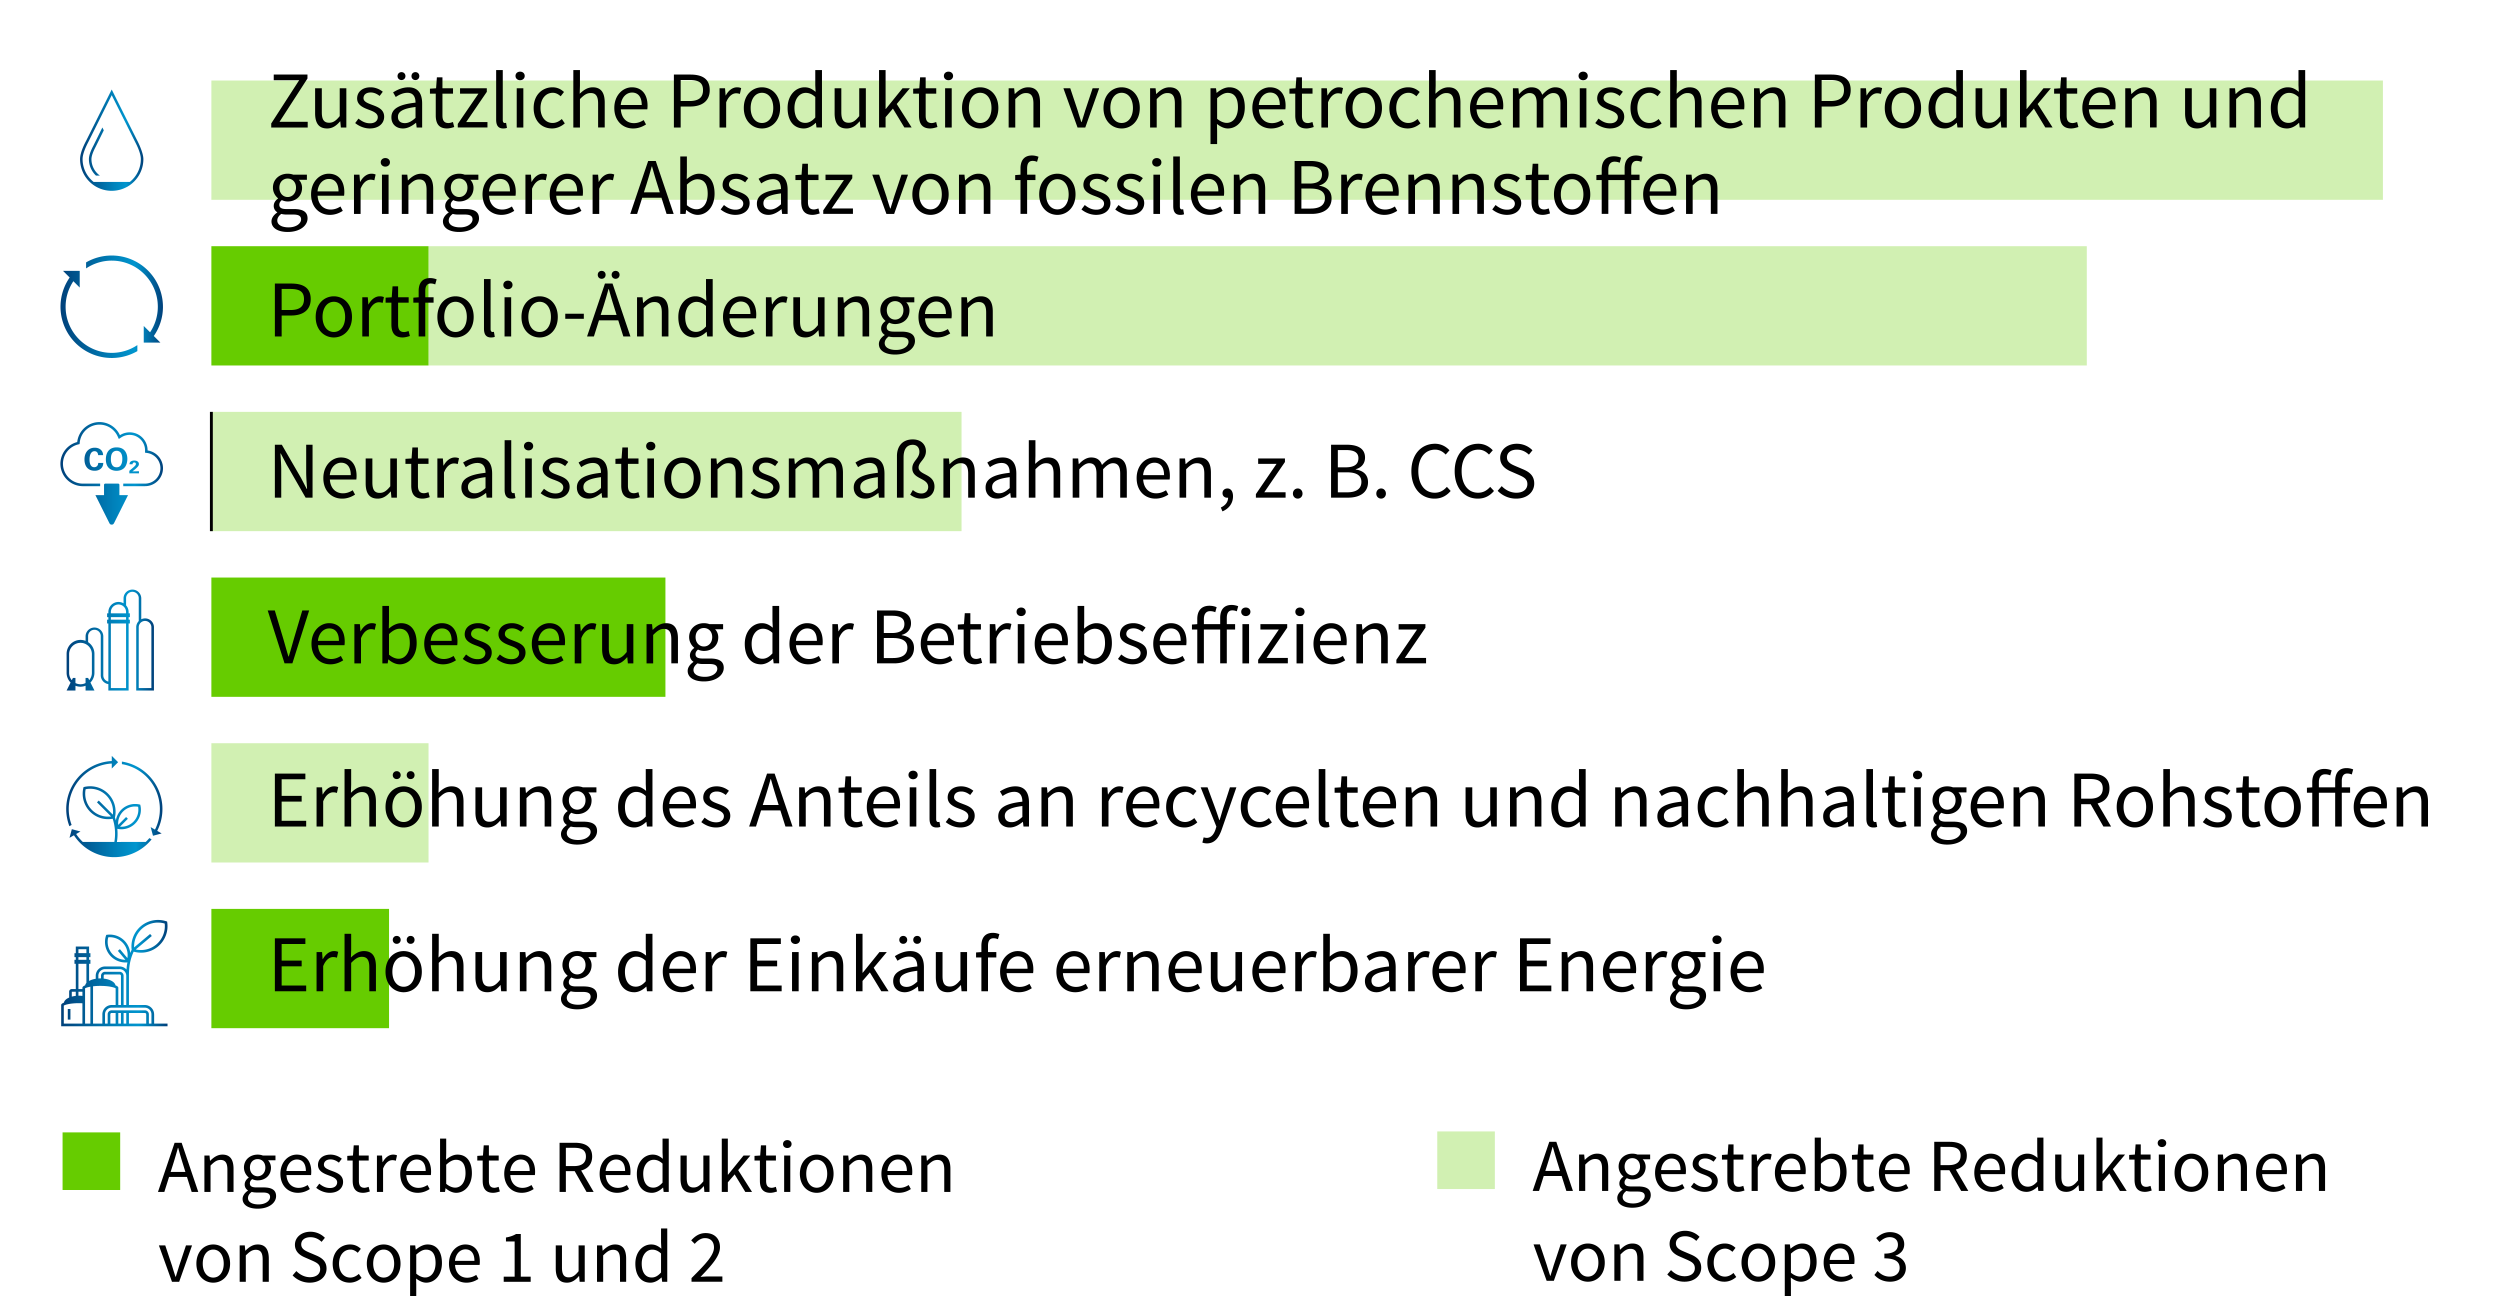 <svg xmlns="http://www.w3.org/2000/svg" width="434" height="225.014" xmlns:xlink="http://www.w3.org/1999/xlink" viewBox="0 0 434 225.014"><defs><linearGradient id="a" data-name="Unbenannter Verlauf 2" x1="10.62" y1="168.931" x2="29.082" y2="168.931" gradientUnits="userSpaceOnUse"><stop offset="0" stop-color="#00407a"/><stop offset=".128" stop-color="#00518a"/><stop offset=".527" stop-color="#0082bb"/><stop offset=".725" stop-color="#0095ce"/><stop offset=".816" stop-color="#007cb5"/><stop offset="1" stop-color="#00407a"/></linearGradient><linearGradient id="b" data-name="Unbenannter Verlauf 2" x1="11.494" y1="140.011" x2="28.2" y2="140.011" xlink:href="#a"/><linearGradient id="c" data-name="Unbenannter Verlauf 2" x1="10.488" y1="82.174" x2="28.296" y2="82.174" xlink:href="#a"/><linearGradient id="d" data-name="Unbenannter Verlauf 2" x1="13.899" y1="24.333" x2="24.888" y2="24.333" xlink:href="#a"/><linearGradient id="e" data-name="Unbenannter Verlauf 2" x1="10.502" y1="53.252" x2="28.29" y2="53.252" xlink:href="#a"/><linearGradient id="f" data-name="Unbenannter Verlauf 2" x1="11.563" y1="111.091" x2="26.726" y2="111.091" xlink:href="#a"/></defs><path fill="#6c0" d="M10.863 196.583h10v10h-10z"/><path fill="#d1f0b2" d="M249.507 196.417h10v10h-10z"/><path d="M31.383 157.393v23.077H8.306v-23.077h23.077zm-23.539-.462v24h24v-24h-24z" fill="none"/><path d="M26.753 176.085a1.62 1.62 0 00-1.615-1.615h-2.754v-4.982c0-.505.011-.906.054-1.392a8.723 8.723 0 01.771-2.89 4.584 4.584 0 004.22-.893 4.608 4.608 0 001.582-4.331 4.624 4.624 0 00-1.59-.28 4.6 4.6 0 00-4.565 5.181 9.367 9.367 0 00-.247.559 3.555 3.555 0 00-3.549-3.196 3.5 3.5 0 00-.613.052 3.569 3.569 0 00.613 3.514 3.555 3.555 0 003.064 1.259 9.072 9.072 0 00-.144.988c-.008.084-.011.171-.016.255a1.613 1.613 0 00-1.194-.535h-2.537a1.62 1.62 0 00-1.615 1.615v.524a3.561 3.561 0 00-1.153.372v-2.974h.231v-.692h-.231v-.461h.231v-.692h-.231v-1.153h-2.307v1.153h-.231v.692h.231v.461h-.231v.692h.231v4.385h-.692a.462.462 0 00-.461.461v1.015c-.505.217-.841.529-.906.879-.301.119-.478.261-.478.412v3.693h18.461v-.461h-2.323v-1.615h-.005zm-1.989-14.958a4.158 4.158 0 012.657-.966c.399 0 .792.057 1.172.168a4.171 4.171 0 01-1.46 3.631 4.158 4.158 0 01-3.558.868l2.782-2.339-.296-.353-2.779 2.336a4.167 4.167 0 011.482-3.343v-.003zm-2.646 5.197l-1.303-1.552-.353.296 1.303 1.555a3.096 3.096 0 01-2.353-1.11 3.123 3.123 0 01-.616-2.798 3.1 3.1 0 012.646 1.099c.586.7.822 1.623.673 2.51h.003zm-5.042 3.069c0-.635.518-1.153 1.153-1.153h2.537c.635 0 1.153.518 1.153 1.153v5.077h-.461v-5.077a.695.695 0 00-.692-.692h-2.537a.695.695 0 00-.692.692v.464c-.041 0-.079-.003-.119-.003-.117 0-.231.005-.342.014v-.475zm2.974 1.658c-.109-.575-.947-1.042-2.049-1.164v-.494c0-.125.106-.231.231-.231h2.537c.125 0 .231.106.231.231v5.077h-.461v-3.001c0-.155-.182-.296-.488-.418zm-6.434-6.274H15v.692h-1.384v-.692zm0 1.384H15v.461h-1.384v-.461zm-.461 6v.725a4.472 4.472 0 00-.692.13v-.852h.692v-.003zm1.153 5.538h-3.232v-3.129c.242-.16 1.18-.421 2.654-.421.204 0 .393.008.578.016v3.533zm0-4.808a4.945 4.945 0 00-.581-.038c-.038 0-.073 0-.111.003v-.695h.692v.73zm0-1.422v.231h-.692v-4.385H15v3.324a.873.873 0 00-.214.415c-.301.119-.478.261-.478.412v.003zm1.384 6.23h-.923v-6.128c.125-.084.442-.193.923-.28v6.41-.003zm2.076 0h-1.615v-6.478c.364-.043.787-.071 1.27-.071 1.474 0 2.412.261 2.654.421v2.898h-.692a1.62 1.62 0 00-1.615 1.615v1.615h-.003zm2.307 0h-.923v-1.615c0-.125.106-.231.231-.231h.692v1.845zm.923 0h-.461v-1.845h.461v1.845zm.922 0h-.461v-1.845h.461v1.845zm3.463 0h-3.001v-1.845h2.768c.125 0 .231.106.231.231v1.615h.003zm.909 0h-.448v-1.615a.695.695 0 00-.692-.692h-5.769a.695.695 0 00-.692.692v1.615h-.461v-1.615c0-.635.518-1.153 1.153-1.153h5.753c.635 0 1.153.518 1.153 1.153v1.615h.003zm-14.524-.692h.461v-1.845h-.461v1.845z" fill="url(#a)"/><path d="M30.833 129.023v21.978H8.855v-21.978h21.978zm-22.417-.44v22.857h22.857v-22.857H8.416z" fill="none"/><path d="M11.933 140.451c0-4.215 3.313-7.671 7.472-7.901v.866l1.098-1.098-1.098-1.098v.892a8.348 8.348 0 00-7.358 11.32l.388-.225a7.87 7.87 0 01-.501-2.755zm13.359 5.712h.005l-5.004.003a8.778 8.778 0 00.078-2.282c.227.047.46.078.693.078a3.394 3.394 0 003.28-4.274 3.394 3.394 0 00-3.282.876 3.375 3.375 0 00-.949 1.884 9.44 9.44 0 00-.16-.535 4.421 4.421 0 00-1.176-4.127 4.401 4.401 0 00-3.125-1.292c-.385 0-.773.049-1.148.15a4.42 4.42 0 001.142 4.272 4.401 4.401 0 003.916 1.22 8.323 8.323 0 01.287 4.029H14.38a7.773 7.773 0 01-1.158-1.383l.749-.434-1.502-.403-.403 1.502.77-.445a8.35 8.35 0 0011.178 2.683 8.279 8.279 0 002.303-1.969l-.388-.225c-.196.238-.414.46-.638.675zm-3.92-5.291a2.942 2.942 0 012.091-.863c.173 0 .344.016.514.044a2.98 2.98 0 01-.819 2.603c-.558.558-1.3.866-2.091.866-.078 0-.155-.005-.233-.01l1.367-1.37-.31-.31-1.37 1.37a2.97 2.97 0 01.85-2.329zm-1.778.551l-2.448-2.445-.31.31 2.445 2.445a3.956 3.956 0 01-3.324-1.127 4.003 4.003 0 01-1.088-3.595 3.956 3.956 0 013.595 1.085 3.998 3.998 0 011.129 3.326zm4.429-8.206h-.003a8.363 8.363 0 00-2.858-1.008v.447a7.8 7.8 0 012.639.943c3.652 2.109 4.985 6.704 3.104 10.421l-.749-.434.403 1.502 1.502-.403-.77-.445a8.353 8.353 0 00-3.267-11.023z" fill="url(#b)"/><path d="M30.521 71.045V93.3H8.266V71.045h22.255zm-22.7-.445v23.145h23.145V70.6H7.821z" fill="none"/><path d="M25.622 78.202v-.034a3.116 3.116 0 00-4.805-2.617 3.892 3.892 0 00-7.412 1.189 3.892 3.892 0 00.976 7.66h3.004v-.445h-3.004a3.452 3.452 0 01-3.449-3.449 3.45 3.45 0 012.586-3.337l.298-.076.034-.306a3.44 3.44 0 013.428-3.07c1.345 0 2.575.793 3.135 2.02l.215.468.432-.28c.434-.28.934-.429 1.447-.429a2.676 2.676 0 012.672 2.661c0 .086-.005.429-.005.429l.387.055a2.68 2.68 0 012.29 2.641 2.675 2.675 0 01-2.672 2.672h-3.784v.445h3.784a3.116 3.116 0 003.117-3.117 3.112 3.112 0 00-2.672-3.08h-.003zm-4.894 5.975a.221.221 0 00-.222-.222h-2.224a.221.221 0 00-.222.222v1.78h-1.497l2.423 4.847c.084.167.183.272.408.272.22 0 .317-.105.408-.272l2.423-4.847h-1.497v-1.78zm2.34-2.963l-.615.518v.44h1.67v-.361c-.377.005-.866.016-1.138.021.246-.183.427-.319.646-.529.382-.356.479-.502.479-.756 0-.351-.304-.599-.798-.599-.251 0-.531.068-.688.241-.136.162-.136.319-.136.408h.521c.01-.167.099-.319.309-.319.167 0 .277.12.277.267a.395.395 0 01-.094.241c-.12.157-.256.283-.432.424v.005zm-6.655-2.886c.565 0 .612.55.631.683h.851c0-.775-.597-1.29-1.447-1.29-1.091 0-1.782.819-1.782 2.049 0 .963.437 1.952 1.777 1.952.356 0 .79-.081 1.136-.437.311-.322.332-.683.351-.916h-.877c-.016.516-.351.738-.699.738-.811 0-.811-1.102-.811-1.335 0-.801.259-1.447.877-1.447l-.005.003zm5.205 2.847c.317-.356.489-.958.489-1.523 0-.382-.081-.989-.495-1.463-.382-.432-.953-.526-1.366-.526-1.4 0-1.869 1.049-1.869 2.083 0 .356.055 1 .479 1.452.356.372.866.534 1.377.534.322 0 .953-.071 1.382-.555l.003-.003zm-2.078-.371c-.23-.301-.29-.714-.29-1.086 0-.442.065-.861.285-1.131a.884.884 0 01.717-.327c.398 0 .728.209.887.688.081.236.097.505.097.694 0 .618-.133.921-.264 1.115-.157.243-.387.361-.728.361-.387 0-.586-.152-.704-.311v-.003z" fill="url(#c)"/><path d="M30.383 13.343v21.978H8.404V13.343h21.978zm-22.418-.439v22.857h22.857V12.904H7.965z" fill="none"/><path d="M23.79 24.333l-4.396-8.792-4.388 8.792c-.227.439-1.106 2.057-1.106 3.298a5.495 5.495 0 0010.99 0c0-1.238-1.098-3.298-1.098-3.298zm-1.259 7.252h-6.275a5.048 5.048 0 01-1.918-3.957c0-1.067.765-2.533 1.016-3.016l4.04-8.089 4.04 8.077c.251.483 1.016 1.951 1.016 3.029a5.05 5.05 0 01-1.918 3.957zm-4.513-8.961l-.246-.491h-.003l-1.538 3.122c-.163.315-.796 1.481-.796 2.373 0 1.124.473 2.137 1.228 2.858h.687a3.507 3.507 0 01-1.473-2.858c0-.739.54-1.773.718-2.114l1.424-2.889h-.003z" fill="url(#d)"/><g><path d="M30.509 42.137v22.232H8.277V42.137h22.232zm-22.676-.445v23.121h23.121V41.692H7.833z" fill="none"/><path d="M11.391 53.252c0-1.639.497-3.163 1.346-4.434l1.101 1.101v-2.891h-2.891l1.148 1.148a8.894 8.894 0 0011.749 12.779v-1.048a7.97 7.97 0 01-4.447 1.352c-4.413 0-8.005-3.589-8.005-8.005zm16.896 0a8.894 8.894 0 00-13.341-7.702v1.048a7.97 7.97 0 014.447-1.352c4.413 0 8.005 3.589 8.005 8.005a7.956 7.956 0 01-1.346 4.434l-1.098-1.098v2.891h2.891l-1.148-1.148a8.843 8.843 0 001.592-5.077l-.003-.003z" fill="url(#e)"/></g><g><path d="M30.239 100.103v21.978H8.26v-21.978h21.978zm-22.418-.44v22.857h22.857V99.663H7.821z" fill="none"/><path d="M25.183 107.355c-.235 0-.46.054-.659.15v-3.667a1.539 1.539 0 00-3.076 0v.897a1.757 1.757 0 00-2.636 1.519v.22h-.22v.659h.22v.439h-.22v.659h.22v10.087a1.1 1.1 0 01-.879-1.078V110.425a1.539 1.539 0 00-3.076 0v.827a2.416 2.416 0 00-3.295 2.248v3.298c0 .659.266 1.256.693 1.693l-.693 1.383h1.54v-.824a2.398 2.398 0 001.755-.003v.827h1.54l-.695-1.385a2.42 2.42 0 00.693-1.69v-3.298a2.41 2.41 0 00-1.098-2.024v-1.052c0-.605.494-1.098 1.098-1.098s1.098.494 1.098 1.098V117.24a1.54 1.54 0 001.318 1.522v1.116h3.517V108.23h.22v-.659h-.22v-.439h.22v-.659h-.22v-.22c0-.445-.168-.85-.439-1.16v-1.256c0-.605.494-1.098 1.098-1.098s1.098.494 1.098 1.098v3.98a1.532 1.532 0 00-.439 1.075v10.989h3.078v-10.989c0-.85-.69-1.538-1.538-1.538h-.005zm-9.231 6.153v3.298c0 .483-.176.925-.463 1.269l-.196-.39h-.439v.892a1.946 1.946 0 01-1.755.002v-.892h-.439l-.196.393a1.973 1.973 0 01-.465-1.272v-3.298a1.978 1.978 0 013.954 0v-.003zm5.934 5.934h-2.639v-11.209h2.639v11.209zm0-11.868h-2.639v-.439h2.639v.439zm0-1.098h-2.639v-.22c0-.726.592-1.318 1.318-1.318s1.318.592 1.318 1.318v.22h.003zm4.396 12.966h-2.199v-10.55c0-.605.494-1.098 1.098-1.098s1.098.494 1.098 1.098v10.55h.003z" fill="url(#f)"/></g><g><g fill="#d1f0b2"><path d="M36.695 13.979h376.979v20.708H36.695zM74.393 42.74h287.875v20.708H74.393zM36.695 71.501h130.229v20.708H36.695zM36.695 129.023h37.698v20.708H36.695z"/></g><path fill="#6c0" d="M36.695 42.74h37.698v20.708H36.695z"/><rect x="36.695" y="71.501" height="20.708" stroke="#000" stroke-miterlimit="10" stroke-width=".5"/><path fill="#6c0" d="M36.695 100.262h78.823v20.708H36.695zM36.695 157.784h30.844v20.708H36.695z"/></g><g><path d="M47.718 49.226h2.83c2.031 0 3.39.686 3.39 2.703 0 1.933-1.387 2.844-3.39 2.844h-1.653v3.642h-1.177v-9.188zm2.675 4.594c1.611 0 2.381-.588 2.381-1.891 0-1.331-.798-1.765-2.381-1.765h-1.499v3.655h1.499zM57.953 51.439c1.667 0 3.152 1.303 3.152 3.586 0 2.255-1.485 3.558-3.152 3.558s-3.151-1.303-3.151-3.558c0-2.283 1.485-3.586 3.151-3.586zm0 6.191c1.177 0 1.961-1.051 1.961-2.605 0-1.569-.785-2.634-1.961-2.634-1.163 0-1.961 1.064-1.961 2.634 0 1.555.798 2.605 1.961 2.605zM62.894 51.607h.953l.098 1.232h.042c.462-.854 1.163-1.4 1.933-1.4.294 0 .504.042.729.14l-.224 1.009a1.906 1.906 0 00-.659-.112c-.574 0-1.261.421-1.723 1.569v4.37h-1.149v-6.808zM67.948 52.545h-1.009v-.868l1.065-.07.14-1.905h.966v1.905h1.835v.938H69.11v3.782c0 .84.266 1.316 1.051 1.316.238 0 .546-.098.77-.182l.224.868c-.378.126-.84.252-1.26.252-1.457 0-1.947-.925-1.947-2.27v-3.768zM75.551 49.379a1.933 1.933 0 00-.771-.168c-.645 0-.953.448-.953 1.316v1.079h1.443v.938h-1.443v5.869h-1.148v-5.869h-.924v-.868l.924-.07v-1.079c0-1.387.63-2.255 1.989-2.255.42 0 .826.099 1.134.225l-.252.882zM79.079 51.439c1.667 0 3.152 1.303 3.152 3.586 0 2.255-1.485 3.558-3.152 3.558s-3.151-1.303-3.151-3.558c0-2.283 1.484-3.586 3.151-3.586zm0 6.191c1.177 0 1.961-1.051 1.961-2.605 0-1.569-.785-2.634-1.961-2.634-1.163 0-1.961 1.064-1.961 2.634 0 1.555.798 2.605 1.961 2.605zM84.019 48.441h1.149v8.685c0 .364.154.505.322.505.07 0 .126 0 .252-.028l.154.868c-.154.07-.35.112-.658.112-.868 0-1.219-.546-1.219-1.541v-8.601zM87.379 49.463c0-.448.35-.742.798-.742s.798.294.798.742c0 .435-.35.743-.798.743s-.798-.309-.798-.743zm.21 2.144h1.149v6.808h-1.149v-6.808zM93.68 51.439c1.667 0 3.152 1.303 3.152 3.586 0 2.255-1.485 3.558-3.152 3.558s-3.151-1.303-3.151-3.558c0-2.283 1.484-3.586 3.151-3.586zm0 6.191c1.177 0 1.961-1.051 1.961-2.605 0-1.569-.785-2.634-1.961-2.634-1.163 0-1.961 1.064-1.961 2.634 0 1.555.798 2.605 1.961 2.605zM98.13 54.464h3.222v.883H98.13v-.883zM107.331 55.613h-3.348l-.883 2.802h-1.19l3.11-9.188h1.316l3.11 9.188h-1.233l-.882-2.802zm-3.558-7.901c0-.406.28-.686.672-.686.406 0 .687.279.687.686 0 .393-.28.687-.687.687-.392 0-.672-.294-.672-.687zm3.264 6.962l-.435-1.4a89.029 89.029 0 01-.91-3.096h-.056a88.13 88.13 0 01-.911 3.096l-.448 1.4h2.76zm-.854-6.962c0-.406.294-.686.686-.686s.687.279.687.686c0 .393-.294.687-.687.687s-.686-.294-.686-.687zM110.59 51.607h.953l.098.98h.042c.645-.645 1.345-1.148 2.283-1.148 1.429 0 2.073.924 2.073 2.661v4.314h-1.149v-4.16c0-1.274-.392-1.821-1.289-1.821-.7 0-1.177.364-1.863 1.051v4.931h-1.149v-6.808zM120.714 51.439c.785 0 1.303.294 1.905.784l-.056-1.162v-2.62h1.163v9.974h-.953l-.098-.799h-.042c-.533.519-1.261.967-2.06.967-1.708 0-2.815-1.288-2.815-3.558 0-2.213 1.401-3.586 2.956-3.586zm.112 6.177c.63 0 1.177-.308 1.737-.938V53.12c-.574-.519-1.093-.714-1.653-.714-1.093 0-1.961 1.05-1.961 2.604 0 1.625.686 2.605 1.877 2.605zM128.568 51.439c1.737 0 2.717 1.246 2.717 3.193 0 .238-.014.463-.042.631h-4.595c.084 1.471.967 2.395 2.27 2.395.644 0 1.19-.21 1.695-.532l.406.757c-.588.378-1.317.7-2.241.7-1.821 0-3.264-1.331-3.264-3.558s1.499-3.586 3.054-3.586zm1.708 3.067c0-1.387-.616-2.157-1.681-2.157-.953 0-1.821.784-1.961 2.157h3.642zM132.962 51.607h.953l.098 1.232h.042c.462-.854 1.163-1.4 1.933-1.4.294 0 .504.042.729.14l-.224 1.009a1.906 1.906 0 00-.659-.112c-.574 0-1.261.421-1.723 1.569v4.37h-1.149v-6.808zM137.722 51.607h1.163v4.16c0 1.274.378 1.821 1.274 1.821.701 0 1.191-.351 1.835-1.148v-4.833h1.149v6.808h-.953l-.098-1.064h-.042c-.63.742-1.303 1.232-2.241 1.232-1.443 0-2.087-.925-2.087-2.661v-4.314zM145.436 51.607h.953l.098.98h.042c.645-.645 1.345-1.148 2.283-1.148 1.429 0 2.073.924 2.073 2.661v4.314h-1.149v-4.16c0-1.274-.392-1.821-1.289-1.821-.7 0-1.177.364-1.863 1.051v4.931h-1.149v-6.808zM153.57 58.176v-.056a1.257 1.257 0 01-.603-1.106c0-.574.392-1.022.743-1.261v-.057c-.448-.364-.883-1.022-.883-1.835 0-1.484 1.177-2.423 2.563-2.423.378 0 .714.07.967.168h2.367v.883h-1.401c.322.308.56.826.56 1.4 0 1.457-1.106 2.367-2.493 2.367-.336 0-.714-.084-1.022-.238-.238.21-.434.435-.434.812 0 .435.28.742 1.205.742h1.316c1.583 0 2.381.49 2.381 1.625 0 1.261-1.331 2.354-3.446 2.354-1.667 0-2.815-.658-2.815-1.835 0-.574.378-1.121.995-1.541zm1.989 2.577c1.303 0 2.157-.672 2.157-1.387 0-.63-.49-.84-1.373-.84h-1.177c-.266 0-.588-.028-.882-.112-.49.351-.701.757-.701 1.148 0 .729.743 1.19 1.975 1.19zm1.275-6.891c0-.994-.645-1.583-1.443-1.583s-1.443.589-1.443 1.583.659 1.625 1.443 1.625 1.443-.63 1.443-1.625zM162.503 51.439c1.737 0 2.717 1.246 2.717 3.193 0 .238-.014.463-.042.631h-4.595c.084 1.471.967 2.395 2.27 2.395.644 0 1.19-.21 1.695-.532l.406.757c-.588.378-1.317.7-2.241.7-1.821 0-3.264-1.331-3.264-3.558s1.499-3.586 3.054-3.586zm1.709 3.067c0-1.387-.616-2.157-1.681-2.157-.953 0-1.821.784-1.961 2.157h3.642zM166.897 51.607h.953l.098.98h.042c.645-.645 1.345-1.148 2.283-1.148 1.429 0 2.073.924 2.073 2.661v4.314h-1.149v-4.16c0-1.274-.392-1.821-1.289-1.821-.7 0-1.177.364-1.863 1.051v4.931h-1.149v-6.808z"/><g><path d="M47.087 21.433l4.847-7.508h-4.413v-.98h5.855v.686l-4.847 7.509h4.889v.994h-6.332v-.7zM54.704 15.326h1.163v4.16c0 1.274.378 1.821 1.274 1.821.701 0 1.191-.351 1.835-1.148v-4.833h1.149v6.808h-.953l-.098-1.064h-.042c-.63.742-1.303 1.232-2.241 1.232-1.443 0-2.087-.925-2.087-2.661v-4.314zM62.235 20.592c.588.477 1.191.812 2.003.812.896 0 1.345-.477 1.345-1.064 0-.7-.812-1.009-1.555-1.289-.966-.35-2.031-.812-2.031-1.961 0-1.093.868-1.933 2.339-1.933.854 0 1.597.35 2.115.771l-.546.729c-.462-.351-.953-.603-1.555-.603-.854 0-1.247.462-1.247.98 0 .63.742.883 1.513 1.177.98.364 2.073.771 2.073 2.059 0 1.106-.882 2.031-2.493 2.031-.967 0-1.891-.406-2.536-.938l.574-.771zM72.135 17.819c0-.868-.294-1.709-1.4-1.709-.799 0-1.499.364-2.031.729l-.462-.799c.63-.405 1.583-.882 2.676-.882 1.667 0 2.367 1.106 2.367 2.802v4.174h-.953l-.098-.812h-.028c-.658.532-1.415.98-2.255.98-1.148 0-2.003-.714-2.003-1.933 0-1.485 1.289-2.228 4.188-2.55zm-3.123-4.609c0-.393.294-.687.687-.687s.686.294.686.687-.294.687-.686.687-.687-.294-.687-.687zm1.26 8.166c.658 0 1.205-.321 1.863-.91v-1.891c-2.283.28-3.053.84-3.053 1.709 0 .771.518 1.092 1.19 1.092zm1.163-8.166c0-.393.28-.687.687-.687.392 0 .672.294.672.687s-.28.687-.672.687a.663.663 0 01-.687-.687zM75.647 16.264h-1.008v-.868l1.064-.07.14-1.905h.966v1.905h1.835v.938h-1.835v3.782c0 .84.266 1.316 1.051 1.316.238 0 .546-.098.77-.182l.224.868c-.378.126-.84.252-1.26.252-1.457 0-1.947-.925-1.947-2.27v-3.768zM79.469 21.517l3.586-5.253h-3.193v-.938h4.65v.616l-3.586 5.253h3.698v.938h-5.155v-.616zM86.133 12.16h1.149v8.685c0 .364.154.505.322.505.07 0 .126 0 .252-.028l.154.868c-.154.07-.351.112-.659.112-.868 0-1.219-.546-1.219-1.541V12.16zM89.493 13.182c0-.448.35-.742.798-.742s.798.294.798.742c0 .435-.35.743-.798.743s-.798-.309-.798-.743zm.21 2.144h1.149v6.808h-1.149v-6.808zM95.92 15.158c.896 0 1.526.378 1.989.812l-.574.742c-.406-.351-.827-.603-1.373-.603-1.233 0-2.129 1.064-2.129 2.634 0 1.555.854 2.605 2.101 2.605.645 0 1.191-.322 1.597-.687l.518.756c-.616.547-1.401.883-2.213.883-1.807 0-3.193-1.303-3.193-3.558 0-2.283 1.527-3.586 3.278-3.586zM99.531 12.16h1.149v2.718l-.042 1.4c.644-.616 1.331-1.12 2.269-1.12 1.429 0 2.073.924 2.073 2.661v4.314h-1.149v-4.16c0-1.274-.392-1.821-1.289-1.821-.7 0-1.177.364-1.863 1.051v4.931H99.53V12.16zM109.696 15.158c1.737 0 2.718 1.246 2.718 3.193 0 .238-.014.463-.042.631h-4.595c.084 1.471.967 2.395 2.27 2.395.644 0 1.19-.21 1.695-.532l.406.757c-.588.378-1.317.7-2.241.7-1.821 0-3.264-1.331-3.264-3.558s1.499-3.586 3.053-3.586zm1.709 3.067c0-1.387-.616-2.157-1.681-2.157-.953 0-1.821.784-1.961 2.157h3.642zM116.988 12.945h2.83c2.031 0 3.39.686 3.39 2.703 0 1.933-1.387 2.844-3.39 2.844h-1.653v3.642h-1.177v-9.188zm2.676 4.594c1.611 0 2.381-.588 2.381-1.891 0-1.331-.798-1.765-2.381-1.765h-1.499v3.655h1.499zM124.912 15.326h.953l.098 1.232h.042c.462-.854 1.163-1.4 1.933-1.4.294 0 .504.042.729.14l-.224 1.009a1.906 1.906 0 00-.659-.112c-.574 0-1.261.421-1.723 1.569v4.37h-1.149v-6.808zM132.277 15.158c1.667 0 3.152 1.303 3.152 3.586 0 2.255-1.485 3.558-3.152 3.558s-3.151-1.303-3.151-3.558c0-2.283 1.485-3.586 3.151-3.586zm0 6.191c1.177 0 1.961-1.051 1.961-2.605 0-1.569-.785-2.634-1.961-2.634-1.163 0-1.961 1.064-1.961 2.634 0 1.555.798 2.605 1.961 2.605zM139.683 15.158c.785 0 1.303.294 1.905.784l-.056-1.162v-2.62h1.163v9.974h-.953l-.098-.799h-.042c-.533.519-1.261.967-2.059.967-1.709 0-2.816-1.288-2.816-3.558 0-2.213 1.401-3.586 2.956-3.586zm.112 6.176c.63 0 1.177-.308 1.737-.938v-3.558c-.574-.519-1.092-.714-1.653-.714-1.093 0-1.961 1.05-1.961 2.604 0 1.625.686 2.605 1.877 2.605zM144.89 15.326h1.163v4.16c0 1.274.378 1.821 1.274 1.821.701 0 1.191-.351 1.835-1.148v-4.833h1.149v6.808h-.953l-.098-1.064h-.042c-.63.742-1.303 1.232-2.241 1.232-1.443 0-2.087-.925-2.087-2.661v-4.314zM152.604 12.16h1.135v6.752h.042l2.899-3.586h1.275l-2.283 2.731 2.591 4.076h-1.261l-1.989-3.277-1.275 1.484v1.793h-1.135v-9.974zM159.534 16.264h-1.008v-.868l1.064-.07.14-1.905h.966v1.905h1.835v.938h-1.835v3.782c0 .84.266 1.316 1.051 1.316.238 0 .546-.098.77-.182l.224.868c-.378.126-.84.252-1.26.252-1.457 0-1.947-.925-1.947-2.27v-3.768zM163.86 13.182c0-.448.35-.742.798-.742s.798.294.798.742c0 .435-.35.743-.798.743s-.798-.309-.798-.743zm.21 2.144h1.149v6.808h-1.149v-6.808zM170.161 15.158c1.667 0 3.152 1.303 3.152 3.586 0 2.255-1.485 3.558-3.152 3.558s-3.151-1.303-3.151-3.558c0-2.283 1.485-3.586 3.151-3.586zm0 6.191c1.177 0 1.961-1.051 1.961-2.605 0-1.569-.785-2.634-1.961-2.634-1.163 0-1.961 1.064-1.961 2.634 0 1.555.798 2.605 1.961 2.605zM175.102 15.326h.953l.098.98h.042c.645-.645 1.345-1.148 2.283-1.148 1.429 0 2.073.924 2.073 2.661v4.314h-1.149v-4.16c0-1.274-.392-1.821-1.289-1.821-.7 0-1.177.364-1.863 1.051v4.931h-1.149v-6.808zM184.607 15.326h1.191l1.289 3.866c.196.672.42 1.358.63 2.003h.056c.196-.645.42-1.331.616-2.003l1.289-3.866h1.135l-2.409 6.808h-1.345l-2.452-6.808zM194.717 15.158c1.667 0 3.152 1.303 3.152 3.586 0 2.255-1.485 3.558-3.152 3.558s-3.151-1.303-3.151-3.558c0-2.283 1.485-3.586 3.151-3.586zm0 6.191c1.177 0 1.961-1.051 1.961-2.605 0-1.569-.785-2.634-1.961-2.634-1.163 0-1.961 1.064-1.961 2.634 0 1.555.798 2.605 1.961 2.605zM199.657 15.326h.953l.098.98h.042c.645-.645 1.345-1.148 2.283-1.148 1.429 0 2.073.924 2.073 2.661v4.314h-1.149v-4.16c0-1.274-.392-1.821-1.289-1.821-.7 0-1.177.364-1.863 1.051v4.931h-1.149v-6.808zM211.292 22.708v2.297h-1.149v-9.679h.953l.098.784h.042c.616-.519 1.373-.952 2.171-.952 1.75 0 2.689 1.358 2.689 3.474 0 2.312-1.387 3.67-2.942 3.67-.63 0-1.261-.294-1.891-.784l.028 1.19zm1.667-1.374c1.121 0 1.947-1.022 1.947-2.703 0-1.499-.504-2.507-1.793-2.507-.574 0-1.148.321-1.821.924v3.572c.616.519 1.219.714 1.667.714zM220.462 15.158c1.737 0 2.718 1.246 2.718 3.193 0 .238-.014.463-.042.631h-4.595c.084 1.471.967 2.395 2.27 2.395.644 0 1.19-.21 1.695-.532l.406.757c-.588.378-1.317.7-2.241.7-1.821 0-3.264-1.331-3.264-3.558s1.499-3.586 3.053-3.586zm1.709 3.067c0-1.387-.616-2.157-1.681-2.157-.953 0-1.821.784-1.961 2.157h3.642zM224.857 16.264h-1.009v-.868l1.065-.07.14-1.905h.966v1.905h1.835v.938h-1.835v3.782c0 .84.266 1.316 1.051 1.316.238 0 .546-.098.77-.182l.224.868c-.378.126-.84.252-1.26.252-1.457 0-1.947-.925-1.947-2.27v-3.768zM229.393 15.326h.953l.098 1.232h.042c.462-.854 1.163-1.4 1.933-1.4.294 0 .504.042.729.14l-.224 1.009a1.906 1.906 0 00-.659-.112c-.574 0-1.261.421-1.723 1.569v4.37h-1.149v-6.808zM236.758 15.158c1.667 0 3.152 1.303 3.152 3.586 0 2.255-1.485 3.558-3.152 3.558s-3.151-1.303-3.151-3.558c0-2.283 1.484-3.586 3.151-3.586zm0 6.191c1.177 0 1.961-1.051 1.961-2.605 0-1.569-.785-2.634-1.961-2.634-1.163 0-1.961 1.064-1.961 2.634 0 1.555.798 2.605 1.961 2.605zM244.472 15.158c.896 0 1.527.378 1.989.812l-.574.742c-.406-.351-.827-.603-1.373-.603-1.233 0-2.129 1.064-2.129 2.634 0 1.555.854 2.605 2.101 2.605.645 0 1.191-.322 1.597-.687l.518.756c-.616.547-1.401.883-2.213.883-1.807 0-3.193-1.303-3.193-3.558 0-2.283 1.527-3.586 3.277-3.586zM248.083 12.16h1.149v2.718l-.042 1.4c.644-.616 1.331-1.12 2.269-1.12 1.429 0 2.073.924 2.073 2.661v4.314h-1.149v-4.16c0-1.274-.392-1.821-1.289-1.821-.7 0-1.177.364-1.863 1.051v4.931h-1.149V12.16zM258.248 15.158c1.737 0 2.718 1.246 2.718 3.193 0 .238-.014.463-.042.631h-4.595c.084 1.471.967 2.395 2.27 2.395.644 0 1.19-.21 1.695-.532l.406.757c-.588.378-1.317.7-2.241.7-1.821 0-3.264-1.331-3.264-3.558s1.499-3.586 3.053-3.586zm1.709 3.067c0-1.387-.616-2.157-1.681-2.157-.953 0-1.821.784-1.961 2.157h3.642zM262.642 15.326h.953l.098.98h.042c.588-.645 1.303-1.148 2.115-1.148 1.037 0 1.597.49 1.877 1.303.714-.771 1.415-1.303 2.241-1.303 1.401 0 2.073.924 2.073 2.661v4.314h-1.149v-4.16c0-1.274-.406-1.821-1.261-1.821-.532 0-1.079.351-1.708 1.051v4.931h-1.149v-4.16c0-1.274-.406-1.821-1.274-1.821-.504 0-1.079.351-1.709 1.051v4.931h-1.149v-6.808zM274.038 13.182c0-.448.35-.742.798-.742s.798.294.798.742c0 .435-.35.743-.798.743s-.798-.309-.798-.743zm.21 2.144h1.149v6.808h-1.149v-6.808zM277.51 20.592c.588.477 1.191.812 2.003.812.896 0 1.345-.477 1.345-1.064 0-.7-.812-1.009-1.555-1.289-.966-.35-2.031-.812-2.031-1.961 0-1.093.868-1.933 2.339-1.933.854 0 1.597.35 2.115.771l-.546.729c-.462-.351-.953-.603-1.555-.603-.854 0-1.247.462-1.247.98 0 .63.742.883 1.513 1.177.98.364 2.073.771 2.073 2.059 0 1.106-.882 2.031-2.493 2.031-.967 0-1.891-.406-2.536-.938l.574-.771zM286.332 15.158c.896 0 1.526.378 1.989.812l-.574.742c-.406-.351-.827-.603-1.373-.603-1.233 0-2.129 1.064-2.129 2.634 0 1.555.854 2.605 2.101 2.605.645 0 1.191-.322 1.597-.687l.518.756c-.616.547-1.401.883-2.213.883-1.807 0-3.193-1.303-3.193-3.558 0-2.283 1.527-3.586 3.278-3.586zM289.942 12.16h1.149v2.718l-.042 1.4c.644-.616 1.331-1.12 2.269-1.12 1.429 0 2.073.924 2.073 2.661v4.314h-1.149v-4.16c0-1.274-.392-1.821-1.289-1.821-.7 0-1.177.364-1.863 1.051v4.931h-1.149V12.16zM300.107 15.158c1.737 0 2.718 1.246 2.718 3.193 0 .238-.014.463-.042.631h-4.595c.084 1.471.967 2.395 2.27 2.395.644 0 1.19-.21 1.695-.532l.406.757c-.588.378-1.317.7-2.241.7-1.821 0-3.264-1.331-3.264-3.558s1.499-3.586 3.053-3.586zm1.709 3.067c0-1.387-.616-2.157-1.681-2.157-.953 0-1.821.784-1.961 2.157h3.642zM304.501 15.326h.953l.098.98h.042c.645-.645 1.345-1.148 2.283-1.148 1.429 0 2.073.924 2.073 2.661v4.314h-1.149v-4.16c0-1.274-.392-1.821-1.289-1.821-.7 0-1.177.364-1.863 1.051v4.931H304.5v-6.808zM315.058 12.945h2.83c2.031 0 3.39.686 3.39 2.703 0 1.933-1.387 2.844-3.39 2.844h-1.653v3.642h-1.177v-9.188zm2.675 4.594c1.611 0 2.381-.588 2.381-1.891 0-1.331-.798-1.765-2.381-1.765h-1.499v3.655h1.499zM322.981 15.326h.953l.098 1.232h.042c.462-.854 1.163-1.4 1.933-1.4.294 0 .504.042.729.14l-.224 1.009a1.906 1.906 0 00-.659-.112c-.574 0-1.261.421-1.723 1.569v4.37h-1.149v-6.808zM330.347 15.158c1.667 0 3.152 1.303 3.152 3.586 0 2.255-1.485 3.558-3.152 3.558s-3.151-1.303-3.151-3.558c0-2.283 1.485-3.586 3.151-3.586zm0 6.191c1.177 0 1.961-1.051 1.961-2.605 0-1.569-.785-2.634-1.961-2.634-1.163 0-1.961 1.064-1.961 2.634 0 1.555.798 2.605 1.961 2.605zM337.752 15.158c.785 0 1.303.294 1.905.784l-.056-1.162v-2.62h1.163v9.974h-.953l-.098-.799h-.042c-.533.519-1.261.967-2.059.967-1.709 0-2.816-1.288-2.816-3.558 0-2.213 1.401-3.586 2.956-3.586zm.113 6.176c.63 0 1.177-.308 1.737-.938v-3.558c-.574-.519-1.092-.714-1.653-.714-1.093 0-1.961 1.05-1.961 2.604 0 1.625.686 2.605 1.877 2.605zM342.959 15.326h1.163v4.16c0 1.274.378 1.821 1.274 1.821.701 0 1.191-.351 1.835-1.148v-4.833h1.149v6.808h-.953l-.098-1.064h-.042c-.63.742-1.303 1.232-2.241 1.232-1.443 0-2.087-.925-2.087-2.661v-4.314zM350.673 12.16h1.135v6.752h.042l2.899-3.586h1.275l-2.283 2.731 2.591 4.076h-1.261l-1.989-3.277-1.275 1.484v1.793h-1.135v-9.974zM357.603 16.264h-1.009v-.868l1.065-.07.14-1.905h.966v1.905h1.835v.938h-1.835v3.782c0 .84.266 1.316 1.051 1.316.238 0 .546-.098.77-.182l.224.868c-.378.126-.84.252-1.26.252-1.457 0-1.947-.925-1.947-2.27v-3.768zM364.548 15.158c1.737 0 2.718 1.246 2.718 3.193 0 .238-.014.463-.042.631h-4.595c.084 1.471.967 2.395 2.27 2.395.644 0 1.19-.21 1.695-.532l.406.757c-.588.378-1.317.7-2.241.7-1.821 0-3.264-1.331-3.264-3.558s1.499-3.586 3.053-3.586zm1.709 3.067c0-1.387-.616-2.157-1.681-2.157-.953 0-1.821.784-1.961 2.157h3.642zM368.943 15.326h.953l.098.98h.042c.645-.645 1.345-1.148 2.283-1.148 1.429 0 2.073.924 2.073 2.661v4.314h-1.149v-4.16c0-1.274-.392-1.821-1.289-1.821-.7 0-1.177.364-1.863 1.051v4.931h-1.149v-6.808zM379.331 15.326h1.163v4.16c0 1.274.378 1.821 1.274 1.821.701 0 1.191-.351 1.835-1.148v-4.833h1.149v6.808h-.953l-.098-1.064h-.042c-.63.742-1.303 1.232-2.241 1.232-1.443 0-2.087-.925-2.087-2.661v-4.314zM387.044 15.326h.953l.098.98h.042c.645-.645 1.345-1.148 2.283-1.148 1.429 0 2.073.924 2.073 2.661v4.314h-1.149v-4.16c0-1.274-.392-1.821-1.289-1.821-.7 0-1.177.364-1.863 1.051v4.931h-1.149v-6.808zM397.168 15.158c.785 0 1.303.294 1.905.784l-.056-1.162v-2.62h1.163v9.974h-.953l-.098-.799h-.042c-.533.519-1.261.967-2.06.967-1.708 0-2.815-1.288-2.815-3.558 0-2.213 1.401-3.586 2.956-3.586zm.112 6.176c.63 0 1.177-.308 1.737-.938v-3.558c-.574-.519-1.093-.714-1.653-.714-1.093 0-1.961 1.05-1.961 2.604 0 1.625.686 2.605 1.877 2.605zM48.124 36.895v-.056a1.257 1.257 0 01-.603-1.106c0-.574.392-1.022.743-1.261v-.057c-.448-.364-.883-1.022-.883-1.835 0-1.484 1.177-2.423 2.563-2.423.378 0 .714.07.967.168h2.367v.883h-1.401c.322.308.56.826.56 1.4 0 1.457-1.106 2.367-2.493 2.367-.336 0-.714-.084-1.022-.238-.238.21-.434.435-.434.812 0 .435.28.742 1.205.742h1.316c1.583 0 2.381.49 2.381 1.625 0 1.261-1.331 2.354-3.446 2.354-1.667 0-2.815-.658-2.815-1.835 0-.574.378-1.121.995-1.541zm1.989 2.577c1.303 0 2.157-.672 2.157-1.387 0-.63-.49-.84-1.373-.84H49.72c-.266 0-.588-.028-.882-.112-.49.351-.701.757-.701 1.148 0 .729.743 1.19 1.975 1.19zm1.275-6.891c0-.994-.645-1.583-1.443-1.583s-1.443.589-1.443 1.583.659 1.625 1.443 1.625 1.443-.63 1.443-1.625zM57.057 30.158c1.737 0 2.717 1.246 2.717 3.193 0 .238-.014.463-.042.631h-4.595c.084 1.471.967 2.395 2.27 2.395.644 0 1.19-.21 1.695-.532l.406.757c-.588.378-1.317.7-2.241.7-1.821 0-3.264-1.331-3.264-3.558s1.499-3.586 3.054-3.586zm1.709 3.067c0-1.387-.616-2.157-1.681-2.157-.953 0-1.821.784-1.961 2.157h3.642zM61.451 30.326h.953l.098 1.232h.042c.462-.854 1.163-1.4 1.933-1.4.294 0 .504.042.729.14l-.224 1.009a1.906 1.906 0 00-.659-.112c-.574 0-1.261.421-1.723 1.569v4.37h-1.149v-6.808zM66.099 28.182c0-.448.35-.742.798-.742s.798.294.798.742c0 .435-.35.743-.798.743s-.798-.309-.798-.743zm.21 2.144h1.149v6.808h-1.149v-6.808zM69.753 30.326h.953l.098.98h.042c.645-.645 1.345-1.148 2.283-1.148 1.429 0 2.073.924 2.073 2.661v4.314h-1.149v-4.16c0-1.274-.392-1.821-1.289-1.821-.7 0-1.177.364-1.863 1.051v4.931h-1.149v-6.808zM77.888 36.895v-.056a1.257 1.257 0 01-.603-1.106c0-.574.392-1.022.743-1.261v-.057c-.448-.364-.883-1.022-.883-1.835 0-1.484 1.177-2.423 2.563-2.423.378 0 .714.07.967.168h2.367v.883h-1.401c.322.308.56.826.56 1.4 0 1.457-1.106 2.367-2.493 2.367-.336 0-.714-.084-1.022-.238-.238.21-.434.435-.434.812 0 .435.28.742 1.205.742h1.316c1.583 0 2.381.49 2.381 1.625 0 1.261-1.331 2.354-3.446 2.354-1.667 0-2.815-.658-2.815-1.835 0-.574.378-1.121.995-1.541zm1.988 2.577c1.303 0 2.157-.672 2.157-1.387 0-.63-.49-.84-1.373-.84h-1.177c-.266 0-.588-.028-.882-.112-.49.351-.701.757-.701 1.148 0 .729.743 1.19 1.975 1.19zm1.275-6.891c0-.994-.645-1.583-1.443-1.583s-1.443.589-1.443 1.583.659 1.625 1.443 1.625 1.443-.63 1.443-1.625zM86.821 30.158c1.737 0 2.717 1.246 2.717 3.193 0 .238-.014.463-.042.631h-4.595c.084 1.471.967 2.395 2.27 2.395.644 0 1.19-.21 1.695-.532l.406.757c-.588.378-1.317.7-2.241.7-1.821 0-3.264-1.331-3.264-3.558s1.499-3.586 3.054-3.586zm1.708 3.067c0-1.387-.616-2.157-1.681-2.157-.953 0-1.821.784-1.961 2.157h3.642zM91.215 30.326h.953l.098 1.232h.042c.462-.854 1.163-1.4 1.933-1.4.294 0 .504.042.729.14l-.224 1.009a1.906 1.906 0 00-.659-.112c-.574 0-1.261.421-1.723 1.569v4.37h-1.149v-6.808zM98.482 30.158c1.737 0 2.718 1.246 2.718 3.193 0 .238-.014.463-.042.631h-4.595c.084 1.471.967 2.395 2.27 2.395.644 0 1.19-.21 1.695-.532l.406.757c-.588.378-1.317.7-2.241.7-1.821 0-3.264-1.331-3.264-3.558s1.499-3.586 3.053-3.586zm1.709 3.067c0-1.387-.616-2.157-1.681-2.157-.953 0-1.821.784-1.961 2.157h3.642zM102.876 30.326h.953l.098 1.232h.042c.462-.854 1.163-1.4 1.933-1.4.294 0 .504.042.729.14l-.224 1.009a1.906 1.906 0 00-.659-.112c-.574 0-1.261.421-1.723 1.569v4.37h-1.149v-6.808zM114.834 34.332h-3.348l-.883 2.802h-1.19l3.11-9.188h1.316l3.11 9.188h-1.233l-.882-2.802zm-.293-.939l-.435-1.4a89.029 89.029 0 01-.91-3.096h-.056a88.13 88.13 0 01-.911 3.096l-.448 1.4h2.76zM118.094 27.16h1.149v2.718l-.028 1.232c.617-.546 1.373-.952 2.129-.952 1.765 0 2.704 1.358 2.704 3.46 0 2.325-1.387 3.684-2.942 3.684-.63 0-1.345-.308-1.947-.841h-.042l-.098.673h-.925V27.16zm2.816 9.174c1.121 0 1.947-1.022 1.947-2.703 0-1.499-.504-2.507-1.793-2.507-.574 0-1.177.321-1.821.924v3.572c.602.519 1.219.714 1.667.714zM125.682 35.592c.588.477 1.191.812 2.003.812.896 0 1.345-.477 1.345-1.064 0-.7-.812-1.009-1.555-1.289-.966-.35-2.031-.812-2.031-1.961 0-1.093.868-1.933 2.339-1.933.854 0 1.597.35 2.115.771l-.546.729c-.462-.351-.953-.603-1.555-.603-.854 0-1.247.462-1.247.98 0 .63.743.883 1.513 1.177.98.364 2.073.771 2.073 2.059 0 1.106-.882 2.031-2.493 2.031-.967 0-1.891-.406-2.536-.938l.574-.771zM135.582 32.819c0-.868-.294-1.709-1.4-1.709-.798 0-1.499.364-2.031.729l-.462-.799c.63-.405 1.583-.882 2.676-.882 1.667 0 2.367 1.106 2.367 2.802v4.174h-.953l-.098-.812h-.028c-.658.532-1.415.98-2.255.98-1.148 0-2.003-.714-2.003-1.933 0-1.485 1.289-2.228 4.188-2.55zm-1.863 3.557c.658 0 1.205-.321 1.863-.91v-1.891c-2.283.28-3.053.84-3.053 1.709 0 .771.518 1.092 1.19 1.092zM139.094 31.264h-1.009v-.868l1.065-.07.14-1.905h.966v1.905h1.835v.938h-1.835v3.782c0 .84.266 1.316 1.051 1.316.238 0 .546-.098.77-.182l.224.868c-.378.126-.84.252-1.26.252-1.457 0-1.947-.925-1.947-2.27v-3.768zM142.916 36.517l3.586-5.253h-3.193v-.938h4.65v.616l-3.586 5.253h3.698v.938h-5.155v-.616zM151.427 30.326h1.191l1.289 3.866c.196.672.42 1.358.63 2.003h.056c.196-.645.42-1.331.616-2.003l1.289-3.866h1.135l-2.409 6.808h-1.345l-2.452-6.808zM161.537 30.158c1.667 0 3.152 1.303 3.152 3.586 0 2.255-1.485 3.558-3.152 3.558s-3.151-1.303-3.151-3.558c0-2.283 1.485-3.586 3.151-3.586zm0 6.191c1.177 0 1.961-1.051 1.961-2.605 0-1.569-.785-2.634-1.961-2.634-1.163 0-1.961 1.064-1.961 2.634 0 1.555.798 2.605 1.961 2.605zM166.478 30.326h.953l.098.98h.042c.645-.645 1.345-1.148 2.283-1.148 1.429 0 2.073.924 2.073 2.661v4.314h-1.149v-4.16c0-1.274-.392-1.821-1.289-1.821-.7 0-1.177.364-1.863 1.051v4.931h-1.149v-6.808zM180.031 28.098a1.93 1.93 0 00-.771-.168c-.644 0-.953.448-.953 1.316v1.079h1.443v.938h-1.443v5.869h-1.148v-5.869h-.924v-.868l.924-.07v-1.079c0-1.387.63-2.255 1.989-2.255.42 0 .826.099 1.134.225l-.252.882zM183.559 30.158c1.667 0 3.152 1.303 3.152 3.586 0 2.255-1.485 3.558-3.152 3.558s-3.151-1.303-3.151-3.558c0-2.283 1.485-3.586 3.151-3.586zm0 6.191c1.177 0 1.961-1.051 1.961-2.605 0-1.569-.785-2.634-1.961-2.634-1.163 0-1.961 1.064-1.961 2.634 0 1.555.798 2.605 1.961 2.605zM188.317 35.592c.588.477 1.191.812 2.003.812.896 0 1.345-.477 1.345-1.064 0-.7-.812-1.009-1.555-1.289-.966-.35-2.031-.812-2.031-1.961 0-1.093.868-1.933 2.339-1.933.854 0 1.597.35 2.115.771l-.546.729c-.462-.351-.953-.603-1.555-.603-.854 0-1.247.462-1.247.98 0 .63.743.883 1.513 1.177.98.364 2.073.771 2.073 2.059 0 1.106-.882 2.031-2.493 2.031-.967 0-1.891-.406-2.536-.938l.574-.771zM194.183 35.592c.588.477 1.191.812 2.003.812.896 0 1.345-.477 1.345-1.064 0-.7-.812-1.009-1.555-1.289-.966-.35-2.031-.812-2.031-1.961 0-1.093.868-1.933 2.339-1.933.854 0 1.597.35 2.115.771l-.546.729c-.462-.351-.953-.603-1.555-.603-.854 0-1.247.462-1.247.98 0 .63.743.883 1.513 1.177.98.364 2.073.771 2.073 2.059 0 1.106-.882 2.031-2.493 2.031-.967 0-1.891-.406-2.536-.938l.574-.771zM200.021 28.182c0-.448.35-.742.798-.742s.798.294.798.742c0 .435-.35.743-.798.743s-.798-.309-.798-.743zm.21 2.144h1.149v6.808h-1.149v-6.808zM203.675 27.16h1.149v8.685c0 .364.154.505.322.505.07 0 .126 0 .252-.028l.154.868c-.154.07-.351.112-.659.112-.868 0-1.219-.546-1.219-1.541V27.16zM209.794 30.158c1.737 0 2.717 1.246 2.717 3.193 0 .238-.014.463-.042.631h-4.595c.084 1.471.967 2.395 2.27 2.395.644 0 1.19-.21 1.695-.532l.406.757c-.588.378-1.317.7-2.241.7-1.821 0-3.264-1.331-3.264-3.558s1.499-3.586 3.054-3.586zm1.709 3.067c0-1.387-.616-2.157-1.681-2.157-.953 0-1.821.784-1.961 2.157h3.642zM214.188 30.326h.953l.098.98h.042c.645-.645 1.345-1.148 2.283-1.148 1.429 0 2.073.924 2.073 2.661v4.314h-1.149v-4.16c0-1.274-.392-1.821-1.289-1.821-.7 0-1.177.364-1.863 1.051v4.931h-1.149v-6.808zM224.745 27.945h2.731c1.863 0 3.166.63 3.166 2.24 0 .911-.518 1.724-1.611 2.004v.056c1.345.21 2.129.938 2.129 2.199 0 1.807-1.429 2.689-3.474 2.689h-2.941v-9.188zm2.535 3.922c1.555 0 2.213-.561 2.213-1.583 0-.995-.743-1.415-2.157-1.415h-1.415v2.998h1.358zm.238 4.341c1.569 0 2.493-.574 2.493-1.82 0-1.135-.882-1.653-2.493-1.653h-1.597v3.474h1.597zM232.836 30.326h.953l.098 1.232h.042c.462-.854 1.163-1.4 1.933-1.4.294 0 .504.042.729.14l-.224 1.009a1.906 1.906 0 00-.659-.112c-.574 0-1.261.421-1.723 1.569v4.37h-1.149v-6.808zM240.104 30.158c1.737 0 2.717 1.246 2.717 3.193 0 .238-.014.463-.042.631h-4.595c.084 1.471.967 2.395 2.27 2.395.644 0 1.19-.21 1.695-.532l.406.757c-.588.378-1.317.7-2.241.7-1.821 0-3.264-1.331-3.264-3.558s1.499-3.586 3.054-3.586zm1.708 3.067c0-1.387-.616-2.157-1.681-2.157-.953 0-1.821.784-1.961 2.157h3.642zM244.498 30.326h.953l.098.98h.042c.645-.645 1.345-1.148 2.283-1.148 1.429 0 2.073.924 2.073 2.661v4.314h-1.149v-4.16c0-1.274-.392-1.821-1.289-1.821-.7 0-1.177.364-1.863 1.051v4.931h-1.149v-6.808zM252.156 30.326h.953l.098.98h.042c.645-.645 1.345-1.148 2.283-1.148 1.429 0 2.073.924 2.073 2.661v4.314h-1.149v-4.16c0-1.274-.392-1.821-1.289-1.821-.7 0-1.177.364-1.863 1.051v4.931h-1.149v-6.808zM259.632 35.592c.588.477 1.191.812 2.003.812.896 0 1.345-.477 1.345-1.064 0-.7-.812-1.009-1.555-1.289-.966-.35-2.031-.812-2.031-1.961 0-1.093.868-1.933 2.339-1.933.854 0 1.597.35 2.115.771l-.546.729c-.462-.351-.953-.603-1.555-.603-.854 0-1.247.462-1.247.98 0 .63.742.883 1.513 1.177.98.364 2.073.771 2.073 2.059 0 1.106-.882 2.031-2.493 2.031-.967 0-1.891-.406-2.536-.938l.574-.771zM265.876 31.264h-1.008v-.868l1.064-.07.14-1.905h.966v1.905h1.835v.938h-1.835v3.782c0 .84.266 1.316 1.051 1.316.238 0 .546-.098.77-.182l.224.868c-.378.126-.84.252-1.26.252-1.457 0-1.947-.925-1.947-2.27v-3.768zM272.919 30.158c1.667 0 3.152 1.303 3.152 3.586 0 2.255-1.485 3.558-3.152 3.558s-3.151-1.303-3.151-3.558c0-2.283 1.484-3.586 3.151-3.586zm0 6.191c1.177 0 1.961-1.051 1.961-2.605 0-1.569-.785-2.634-1.961-2.634-1.163 0-1.961 1.064-1.961 2.634 0 1.555.798 2.605 1.961 2.605zM284.92 28.098a2.036 2.036 0 00-.771-.168c-.645 0-.966.448-.966 1.316v1.079h1.442v.938h-1.442v5.869h-1.149v-5.869h-2.83v5.869h-1.148v-5.869h-.924v-.868l.924-.07v-.896c0-1.415.7-2.297 2.115-2.297.448 0 .91.098 1.247.252l-.238.868a2.203 2.203 0 00-.91-.182c-.672 0-1.065.49-1.065 1.387v.868h2.83v-1.079c0-1.387.63-2.255 1.989-2.255.42 0 .826.099 1.135.225l-.238.882zM288.305 30.158c1.737 0 2.717 1.246 2.717 3.193 0 .238-.014.463-.042.631h-4.595c.084 1.471.967 2.395 2.27 2.395.644 0 1.19-.21 1.695-.532l.406.757c-.588.378-1.317.7-2.241.7-1.821 0-3.264-1.331-3.264-3.558s1.499-3.586 3.054-3.586zm1.709 3.067c0-1.387-.616-2.157-1.681-2.157-.953 0-1.821.784-1.961 2.157h3.642zM292.699 30.326h.953l.098.98h.042c.645-.645 1.345-1.148 2.283-1.148 1.429 0 2.073.924 2.073 2.661v4.314h-1.149v-4.16c0-1.274-.392-1.821-1.289-1.821-.7 0-1.177.364-1.863 1.051v4.931h-1.149v-6.808z"/></g><g><path d="M47.718 77.205h1.205l3.334 5.771.994 1.905h.056c-.056-.925-.154-1.961-.154-2.928v-4.748h1.106v9.188h-1.205l-3.32-5.785-.995-1.891h-.056c.056.924.14 1.904.14 2.871v4.805h-1.106v-9.188zM59.185 79.418c1.737 0 2.717 1.246 2.717 3.193 0 .238-.014.463-.042.631h-4.595c.084 1.471.967 2.395 2.27 2.395.644 0 1.19-.21 1.695-.532l.406.757c-.588.378-1.317.7-2.241.7-1.821 0-3.264-1.331-3.264-3.558s1.499-3.586 3.054-3.586zm1.709 3.067c0-1.387-.616-2.157-1.681-2.157-.953 0-1.821.784-1.961 2.157h3.642zM63.481 79.586h1.163v4.16c0 1.274.378 1.821 1.274 1.821.701 0 1.191-.351 1.835-1.148v-4.833h1.149v6.808h-.953l-.098-1.064h-.042c-.63.742-1.303 1.232-2.241 1.232-1.443 0-2.087-.925-2.087-2.661v-4.314zM71.392 80.524h-1.008v-.868l1.064-.07.14-1.905h.966v1.905h1.835v.938h-1.835v3.782c0 .84.266 1.316 1.051 1.316.238 0 .546-.098.77-.182l.224.868c-.378.126-.84.252-1.26.252-1.457 0-1.947-.925-1.947-2.27v-3.768zM75.927 79.586h.953l.098 1.232h.042c.462-.854 1.163-1.4 1.933-1.4.294 0 .504.042.729.14l-.224 1.009a1.906 1.906 0 00-.659-.112c-.574 0-1.261.421-1.723 1.569v4.37h-1.149v-6.808zM84.287 82.079c0-.868-.294-1.709-1.4-1.709-.798 0-1.499.364-2.031.729l-.462-.799c.63-.405 1.583-.882 2.676-.882 1.667 0 2.367 1.106 2.367 2.802v4.174h-.953l-.098-.812h-.028c-.658.532-1.415.98-2.255.98-1.148 0-2.003-.714-2.003-1.933 0-1.485 1.289-2.228 4.188-2.55zm-1.863 3.558c.658 0 1.205-.321 1.863-.91v-1.891c-2.283.28-3.053.84-3.053 1.709 0 .771.518 1.092 1.19 1.092zM87.603 76.42h1.149v8.685c0 .364.154.505.322.505.07 0 .126 0 .252-.028l.154.868c-.154.07-.35.112-.658.112-.868 0-1.219-.546-1.219-1.541V76.42zM90.963 77.442c0-.448.35-.742.798-.742s.798.294.798.742c0 .435-.35.743-.798.743s-.798-.309-.798-.743zm.21 2.144h1.149v6.808h-1.149v-6.808zM94.435 84.853c.588.477 1.191.812 2.003.812.896 0 1.345-.477 1.345-1.064 0-.7-.812-1.009-1.555-1.289-.966-.35-2.031-.812-2.031-1.961 0-1.093.868-1.933 2.339-1.933.854 0 1.597.35 2.115.771l-.546.729c-.462-.351-.953-.603-1.555-.603-.854 0-1.247.462-1.247.98 0 .63.742.883 1.513 1.177.98.364 2.073.771 2.073 2.059 0 1.106-.882 2.031-2.493 2.031-.967 0-1.891-.406-2.536-.938l.574-.771zM104.334 82.079c0-.868-.294-1.709-1.4-1.709-.799 0-1.499.364-2.031.729l-.462-.799c.63-.405 1.583-.882 2.676-.882 1.667 0 2.367 1.106 2.367 2.802v4.174h-.953l-.098-.812h-.028c-.658.532-1.415.98-2.255.98-1.148 0-2.003-.714-2.003-1.933 0-1.485 1.289-2.228 4.188-2.55zm-1.862 3.558c.658 0 1.205-.321 1.863-.91v-1.891c-2.283.28-3.053.84-3.053 1.709 0 .771.518 1.092 1.19 1.092zM107.847 80.524h-1.008v-.868l1.064-.07.14-1.905h.966v1.905h1.835v.938h-1.835v3.782c0 .84.266 1.316 1.051 1.316.238 0 .546-.098.77-.182l.224.868c-.378.126-.84.252-1.26.252-1.457 0-1.947-.925-1.947-2.27v-3.768zM112.172 77.442c0-.448.35-.742.798-.742s.798.294.798.742c0 .435-.35.743-.798.743s-.798-.309-.798-.743zm.21 2.144h1.149v6.808h-1.149v-6.808zM118.474 79.418c1.667 0 3.152 1.303 3.152 3.586 0 2.255-1.485 3.558-3.152 3.558s-3.151-1.303-3.151-3.558c0-2.283 1.485-3.586 3.151-3.586zm0 6.191c1.177 0 1.961-1.051 1.961-2.605 0-1.569-.785-2.634-1.961-2.634-1.163 0-1.961 1.064-1.961 2.634 0 1.555.798 2.605 1.961 2.605zM123.414 79.586h.953l.098.98h.042c.645-.645 1.345-1.148 2.283-1.148 1.429 0 2.073.924 2.073 2.661v4.314h-1.149v-4.16c0-1.274-.392-1.821-1.289-1.821-.7 0-1.177.364-1.863 1.051v4.931h-1.149v-6.808zM130.89 84.853c.588.477 1.191.812 2.003.812.896 0 1.345-.477 1.345-1.064 0-.7-.812-1.009-1.555-1.289-.966-.35-2.031-.812-2.031-1.961 0-1.093.868-1.933 2.339-1.933.854 0 1.597.35 2.115.771l-.546.729c-.462-.351-.953-.603-1.555-.603-.854 0-1.247.462-1.247.98 0 .63.742.883 1.513 1.177.98.364 2.073.771 2.073 2.059 0 1.106-.882 2.031-2.493 2.031-.967 0-1.891-.406-2.536-.938l.574-.771zM136.938 79.586h.953l.098.98h.042c.588-.645 1.303-1.148 2.115-1.148 1.037 0 1.597.49 1.877 1.303.714-.771 1.415-1.303 2.241-1.303 1.401 0 2.073.924 2.073 2.661v4.314h-1.149v-4.16c0-1.274-.406-1.821-1.261-1.821-.532 0-1.079.351-1.708 1.051v4.931h-1.149v-4.16c0-1.274-.406-1.821-1.274-1.821-.504 0-1.079.351-1.709 1.051v4.931h-1.149v-6.808zM152.396 82.079c0-.868-.294-1.709-1.4-1.709-.799 0-1.499.364-2.031.729l-.462-.799c.63-.405 1.583-.882 2.676-.882 1.667 0 2.367 1.106 2.367 2.802v4.174h-.953l-.098-.812h-.028c-.658.532-1.415.98-2.255.98-1.148 0-2.003-.714-2.003-1.933 0-1.485 1.289-2.228 4.188-2.55zm-1.863 3.558c.658 0 1.205-.321 1.863-.91v-1.891c-2.283.28-3.053.84-3.053 1.709 0 .771.518 1.092 1.19 1.092zM155.711 79.18c0-1.751.995-2.899 2.746-2.899 1.471 0 2.283.938 2.283 2.045 0 1.4-1.274 1.863-1.274 2.829 0 1.359 2.759 1.051 2.759 3.32 0 1.177-.854 2.087-2.241 2.087-.771 0-1.401-.266-1.975-.687l.462-.812c.49.406.953.603 1.485.603.77 0 1.176-.532 1.176-1.12 0-1.625-2.759-1.303-2.759-3.25 0-1.261 1.233-1.681 1.233-2.857 0-.7-.393-1.219-1.163-1.219-.994 0-1.583.729-1.583 2.171v7.004h-1.149v-7.214zM163.775 79.586h.953l.098.98h.042c.645-.645 1.345-1.148 2.283-1.148 1.429 0 2.073.924 2.073 2.661v4.314h-1.149v-4.16c0-1.274-.392-1.821-1.289-1.821-.7 0-1.177.364-1.863 1.051v4.931h-1.149v-6.808zM175.286 82.079c0-.868-.294-1.709-1.4-1.709-.799 0-1.499.364-2.031.729l-.462-.799c.63-.405 1.583-.882 2.676-.882 1.667 0 2.367 1.106 2.367 2.802v4.174h-.953l-.098-.812h-.028c-.658.532-1.415.98-2.255.98-1.148 0-2.003-.714-2.003-1.933 0-1.485 1.289-2.228 4.188-2.55zm-1.863 3.558c.658 0 1.205-.321 1.863-.91v-1.891c-2.283.28-3.053.84-3.053 1.709 0 .771.518 1.092 1.19 1.092zM178.602 76.42h1.149v2.718l-.042 1.4c.644-.616 1.331-1.12 2.269-1.12 1.429 0 2.073.924 2.073 2.661v4.314h-1.149v-4.16c0-1.274-.392-1.821-1.289-1.821-.7 0-1.177.364-1.863 1.051v4.931h-1.149V76.42zM186.217 79.586h.953l.098.98h.042c.588-.645 1.303-1.148 2.115-1.148 1.037 0 1.597.49 1.877 1.303.714-.771 1.415-1.303 2.241-1.303 1.401 0 2.073.924 2.073 2.661v4.314h-1.149v-4.16c0-1.274-.406-1.821-1.261-1.821-.532 0-1.079.351-1.708 1.051v4.931h-1.149v-4.16c0-1.274-.406-1.821-1.274-1.821-.504 0-1.079.351-1.709 1.051v4.931h-1.149v-6.808zM200.373 79.418c1.737 0 2.718 1.246 2.718 3.193 0 .238-.014.463-.042.631h-4.595c.084 1.471.967 2.395 2.27 2.395.644 0 1.19-.21 1.695-.532l.406.757c-.588.378-1.317.7-2.241.7-1.821 0-3.264-1.331-3.264-3.558s1.499-3.586 3.053-3.586zm1.709 3.067c0-1.387-.616-2.157-1.681-2.157-.953 0-1.821.784-1.961 2.157h3.642zM204.767 79.586h.953l.098.98h.042c.645-.645 1.345-1.148 2.283-1.148 1.429 0 2.073.924 2.073 2.661v4.314h-1.149v-4.16c0-1.274-.392-1.821-1.289-1.821-.7 0-1.177.364-1.863 1.051v4.931h-1.149v-6.808zM211.935 88.103c.785-.351 1.261-.952 1.261-1.709-.042.014-.098.014-.14.014-.448 0-.826-.28-.826-.798 0-.505.392-.812.854-.812.602 0 .966.519.966 1.358 0 1.205-.7 2.144-1.835 2.619l-.28-.672zM218.024 85.777l3.586-5.253h-3.193v-.938h4.65v.616l-3.586 5.253h3.698v.938h-5.155v-.616zM225.291 84.797c.448 0 .827.364.827.896 0 .504-.378.868-.827.868-.462 0-.84-.364-.84-.868 0-.532.378-.896.84-.896zM231.073 77.205h2.731c1.863 0 3.166.63 3.166 2.24 0 .911-.518 1.724-1.611 2.004v.056c1.345.21 2.129.938 2.129 2.199 0 1.807-1.429 2.689-3.474 2.689h-2.941v-9.188zm2.535 3.922c1.555 0 2.213-.561 2.213-1.583 0-.995-.743-1.415-2.157-1.415h-1.415v2.998h1.358zm.238 4.342c1.569 0 2.493-.574 2.493-1.82 0-1.135-.882-1.653-2.493-1.653h-1.597v3.474h1.597zM239.767 84.797c.448 0 .826.364.826.896 0 .504-.378.868-.826.868-.462 0-.84-.364-.84-.868 0-.532.378-.896.84-.896zM249.12 77.036c1.093 0 1.961.532 2.507 1.135l-.658.742c-.49-.518-1.079-.854-1.835-.854-1.751 0-2.914 1.43-2.914 3.713 0 2.311 1.106 3.768 2.857 3.768.869 0 1.513-.364 2.101-1.022l.658.714c-.714.841-1.625 1.331-2.787 1.331-2.312 0-4.034-1.765-4.034-4.763 0-2.955 1.751-4.763 4.104-4.763zM256.638 77.036c1.093 0 1.961.532 2.507 1.135l-.658.742c-.49-.518-1.079-.854-1.835-.854-1.751 0-2.914 1.43-2.914 3.713 0 2.311 1.106 3.768 2.857 3.768.869 0 1.513-.364 2.101-1.022l.659.714c-.715.841-1.625 1.331-2.788 1.331-2.312 0-4.034-1.765-4.034-4.763 0-2.955 1.751-4.763 4.104-4.763zM260.697 84.391c.658.687 1.569 1.148 2.535 1.148 1.205 0 1.919-.603 1.919-1.499 0-.938-.672-1.232-1.541-1.625l-1.317-.574c-.854-.364-1.863-1.022-1.863-2.367 0-1.4 1.232-2.438 2.899-2.438 1.093 0 2.059.463 2.704 1.135l-.616.757c-.561-.532-1.247-.869-2.087-.869-1.037 0-1.723.519-1.723 1.345 0 .883.812 1.219 1.527 1.527l1.316.561c1.064.462 1.891 1.093 1.891 2.451 0 1.457-1.205 2.619-3.138 2.619a4.426 4.426 0 01-3.208-1.358l.7-.812z"/></g><g><path d="M47.718 134.296h5.295v.98h-4.118v2.885h3.474v.995h-3.474v3.334h4.258v.994h-5.435v-9.188zM54.955 136.677h.953l.098 1.232h.042c.462-.854 1.163-1.4 1.933-1.4.294 0 .504.042.729.14l-.224 1.009a1.906 1.906 0 00-.659-.112c-.574 0-1.261.421-1.723 1.569v4.37h-1.149v-6.808zM59.813 133.511h1.149v2.718l-.042 1.4c.644-.616 1.331-1.12 2.269-1.12 1.429 0 2.073.924 2.073 2.661v4.314h-1.149v-4.16c0-1.274-.392-1.821-1.289-1.821-.7 0-1.177.364-1.863 1.051v4.931h-1.149v-9.974zM70.077 136.509c1.667 0 3.152 1.303 3.152 3.586 0 2.255-1.485 3.558-3.152 3.558s-3.151-1.303-3.151-3.558c0-2.283 1.484-3.586 3.151-3.586zm0 6.192c1.177 0 1.961-1.051 1.961-2.605 0-1.569-.785-2.634-1.961-2.634-1.163 0-1.961 1.064-1.961 2.634 0 1.555.798 2.605 1.961 2.605zm-1.891-8.139c0-.393.294-.687.686-.687s.687.294.687.687-.294.687-.687.687-.686-.294-.686-.687zm2.423 0c0-.393.28-.687.672-.687.406 0 .687.294.687.687s-.28.687-.687.687c-.392 0-.672-.294-.672-.687zM75.017 133.511h1.149v2.718l-.042 1.4c.644-.616 1.331-1.12 2.269-1.12 1.429 0 2.073.924 2.073 2.661v4.314h-1.149v-4.16c0-1.274-.392-1.821-1.289-1.821-.7 0-1.177.364-1.863 1.051v4.931h-1.149v-9.974zM82.535 136.677h1.163v4.16c0 1.274.378 1.821 1.274 1.821.701 0 1.191-.351 1.835-1.148v-4.833h1.149v6.808h-.953l-.098-1.064h-.042c-.63.742-1.303 1.232-2.241 1.232-1.443 0-2.087-.925-2.087-2.661v-4.314zM90.249 136.677h.953l.098.98h.042c.645-.645 1.345-1.148 2.283-1.148 1.429 0 2.073.924 2.073 2.661v4.314h-1.149v-4.16c0-1.274-.392-1.821-1.289-1.821-.7 0-1.177.364-1.863 1.051v4.931h-1.149v-6.808zM98.383 143.247v-.056a1.257 1.257 0 01-.603-1.106c0-.574.392-1.022.743-1.261v-.057c-.448-.364-.883-1.022-.883-1.835 0-1.484 1.177-2.423 2.563-2.423.378 0 .714.07.967.168h2.367v.883h-1.401c.322.308.561.826.561 1.4 0 1.457-1.107 2.367-2.494 2.367-.336 0-.714-.084-1.022-.238-.238.21-.434.435-.434.812 0 .435.28.742 1.205.742h1.316c1.583 0 2.381.49 2.381 1.625 0 1.261-1.331 2.354-3.446 2.354-1.667 0-2.815-.658-2.815-1.835 0-.574.378-1.121.995-1.541zm1.989 2.577c1.303 0 2.157-.672 2.157-1.387 0-.63-.49-.84-1.373-.84h-1.177c-.266 0-.588-.028-.882-.112-.49.351-.701.757-.701 1.148 0 .729.743 1.19 1.975 1.19zm1.275-6.892c0-.994-.645-1.583-1.443-1.583s-1.443.589-1.443 1.583.659 1.625 1.443 1.625 1.443-.63 1.443-1.625zM110.256 136.509c.785 0 1.303.294 1.905.784l-.056-1.162v-2.62h1.163v9.974h-.953l-.098-.799h-.042c-.533.519-1.261.967-2.06.967-1.708 0-2.815-1.288-2.815-3.558 0-2.213 1.401-3.586 2.956-3.586zm.112 6.177c.63 0 1.177-.308 1.737-.938v-3.558c-.574-.519-1.093-.714-1.653-.714-1.093 0-1.961 1.05-1.961 2.604 0 1.625.686 2.605 1.877 2.605zM118.11 136.509c1.737 0 2.718 1.246 2.718 3.193 0 .238-.014.463-.042.631h-4.595c.084 1.471.967 2.395 2.27 2.395.644 0 1.19-.21 1.695-.532l.406.757c-.588.378-1.317.7-2.241.7-1.821 0-3.264-1.331-3.264-3.558s1.499-3.586 3.053-3.586zm1.709 3.068c0-1.387-.616-2.157-1.681-2.157-.953 0-1.821.784-1.961 2.157h3.642zM122.322 141.944c.588.477 1.191.812 2.003.812.896 0 1.345-.477 1.345-1.064 0-.7-.812-1.009-1.555-1.289-.966-.35-2.031-.812-2.031-1.961 0-1.093.868-1.933 2.339-1.933.854 0 1.597.35 2.115.771l-.546.729c-.462-.351-.953-.603-1.555-.603-.854 0-1.247.462-1.247.98 0 .63.742.883 1.513 1.177.98.364 2.073.771 2.073 2.059 0 1.106-.882 2.031-2.493 2.031-.967 0-1.891-.406-2.536-.938l.574-.771zM135.47 140.683h-3.348l-.883 2.802h-1.19l3.11-9.188h1.316l3.11 9.188h-1.233l-.882-2.802zm-.294-.938l-.435-1.4a89.029 89.029 0 01-.91-3.096h-.056a88.13 88.13 0 01-.911 3.096l-.448 1.4h2.76zM138.73 136.677h.953l.098.98h.042c.645-.645 1.345-1.148 2.283-1.148 1.429 0 2.073.924 2.073 2.661v4.314h-1.149v-4.16c0-1.274-.392-1.821-1.289-1.821-.7 0-1.177.364-1.863 1.051v4.931h-1.149v-6.808zM146.584 137.616h-1.008v-.868l1.064-.07.14-1.905h.966v1.905h1.835v.938h-1.835v3.782c0 .84.266 1.316 1.051 1.316.238 0 .546-.098.77-.182l.224.868c-.378.126-.84.252-1.26.252-1.457 0-1.947-.925-1.947-2.27v-3.768zM153.53 136.509c1.737 0 2.717 1.246 2.717 3.193 0 .238-.014.463-.042.631h-4.595c.084 1.471.967 2.395 2.27 2.395.644 0 1.19-.21 1.695-.532l.406.757c-.588.378-1.317.7-2.241.7-1.821 0-3.264-1.331-3.264-3.558s1.499-3.586 3.054-3.586zm1.708 3.068c0-1.387-.616-2.157-1.681-2.157-.953 0-1.821.784-1.961 2.157h3.642zM157.714 134.534c0-.448.35-.742.798-.742s.798.294.798.742c0 .435-.35.743-.798.743s-.798-.309-.798-.743zm.21 2.143h1.149v6.808h-1.149v-6.808zM161.368 133.511h1.149v8.685c0 .364.154.505.322.505.07 0 .126 0 .252-.028l.154.868c-.154.07-.35.112-.658.112-.868 0-1.219-.546-1.219-1.541v-8.601zM164.755 141.944c.588.477 1.191.812 2.003.812.896 0 1.345-.477 1.345-1.064 0-.7-.812-1.009-1.555-1.289-.966-.35-2.031-.812-2.031-1.961 0-1.093.868-1.933 2.339-1.933.854 0 1.597.35 2.115.771l-.546.729c-.462-.351-.953-.603-1.555-.603-.854 0-1.247.462-1.247.98 0 .63.743.883 1.513 1.177.98.364 2.073.771 2.073 2.059 0 1.106-.882 2.031-2.493 2.031-.967 0-1.891-.406-2.536-.938l.574-.771zM177.483 139.17c0-.868-.294-1.709-1.4-1.709-.798 0-1.499.364-2.031.729l-.462-.799c.63-.405 1.583-.882 2.676-.882 1.667 0 2.367 1.106 2.367 2.802v4.174h-.953l-.098-.812h-.028c-.658.532-1.415.98-2.255.98-1.148 0-2.003-.714-2.003-1.933 0-1.485 1.289-2.228 4.188-2.55zm-1.862 3.558c.658 0 1.205-.321 1.863-.91v-1.891c-2.283.28-3.053.84-3.053 1.709 0 .771.518 1.092 1.19 1.092zM180.799 136.677h.953l.098.98h.042c.645-.645 1.345-1.148 2.283-1.148 1.429 0 2.073.924 2.073 2.661v4.314h-1.149v-4.16c0-1.274-.392-1.821-1.289-1.821-.7 0-1.177.364-1.863 1.051v4.931h-1.149v-6.808zM191.285 136.677h.953l.098 1.232h.042c.462-.854 1.163-1.4 1.933-1.4.294 0 .504.042.729.14l-.224 1.009a1.906 1.906 0 00-.659-.112c-.574 0-1.261.421-1.723 1.569v4.37h-1.149v-6.808zM198.552 136.509c1.737 0 2.718 1.246 2.718 3.193 0 .238-.014.463-.042.631h-4.595c.084 1.471.967 2.395 2.27 2.395.644 0 1.19-.21 1.695-.532l.406.757c-.588.378-1.317.7-2.241.7-1.821 0-3.264-1.331-3.264-3.558s1.499-3.586 3.053-3.586zm1.709 3.068c0-1.387-.616-2.157-1.681-2.157-.953 0-1.821.784-1.961 2.157h3.642zM205.72 136.509c.896 0 1.527.378 1.989.812l-.574.742c-.406-.351-.827-.603-1.373-.603-1.233 0-2.129 1.064-2.129 2.634 0 1.555.854 2.605 2.101 2.605.645 0 1.191-.322 1.597-.687l.518.756c-.616.547-1.401.883-2.213.883-1.807 0-3.193-1.303-3.193-3.558 0-2.283 1.527-3.586 3.277-3.586zM209.471 145.459c.771 0 1.261-.616 1.541-1.456l.154-.505-2.731-6.821h1.191l1.387 3.768c.21.589.448 1.289.658 1.92h.056c.196-.617.392-1.317.574-1.92l1.219-3.768h1.121l-2.563 7.368c-.476 1.345-1.177 2.367-2.549 2.367-.308 0-.574-.057-.798-.141l.224-.91a2 2 0 00.518.098zM218.67 136.509c.896 0 1.526.378 1.989.812l-.574.742c-.406-.351-.827-.603-1.373-.603-1.233 0-2.129 1.064-2.129 2.634 0 1.555.854 2.605 2.101 2.605.645 0 1.191-.322 1.597-.687l.518.756c-.616.547-1.401.883-2.213.883-1.807 0-3.193-1.303-3.193-3.558 0-2.283 1.527-3.586 3.278-3.586zM224.536 136.509c1.737 0 2.718 1.246 2.718 3.193 0 .238-.014.463-.042.631h-4.595c.084 1.471.967 2.395 2.27 2.395.644 0 1.19-.21 1.695-.532l.406.757c-.588.378-1.317.7-2.241.7-1.821 0-3.264-1.331-3.264-3.558s1.499-3.586 3.053-3.586zm1.709 3.068c0-1.387-.616-2.157-1.681-2.157-.953 0-1.821.784-1.961 2.157h3.642zM228.93 133.511h1.149v8.685c0 .364.154.505.322.505.07 0 .126 0 .252-.028l.154.868c-.154.07-.35.112-.658.112-.868 0-1.219-.546-1.219-1.541v-8.601zM232.696 137.616h-1.008v-.868l1.064-.07.14-1.905h.966v1.905h1.835v.938h-1.835v3.782c0 .84.266 1.316 1.051 1.316.238 0 .546-.098.77-.182l.224.868c-.378.126-.84.252-1.26.252-1.457 0-1.947-.925-1.947-2.27v-3.768zM239.642 136.509c1.737 0 2.717 1.246 2.717 3.193 0 .238-.014.463-.042.631h-4.595c.084 1.471.967 2.395 2.27 2.395.644 0 1.19-.21 1.695-.532l.406.757c-.588.378-1.317.7-2.241.7-1.821 0-3.264-1.331-3.264-3.558s1.499-3.586 3.054-3.586zm1.709 3.068c0-1.387-.616-2.157-1.681-2.157-.953 0-1.821.784-1.961 2.157h3.642zM244.036 136.677h.953l.098.98h.042c.645-.645 1.345-1.148 2.283-1.148 1.429 0 2.073.924 2.073 2.661v4.314h-1.149v-4.16c0-1.274-.392-1.821-1.289-1.821-.7 0-1.177.364-1.863 1.051v4.931h-1.149v-6.808zM254.424 136.677h1.163v4.16c0 1.274.378 1.821 1.274 1.821.701 0 1.191-.351 1.835-1.148v-4.833h1.149v6.808h-.953l-.098-1.064h-.042c-.63.742-1.303 1.232-2.241 1.232-1.443 0-2.087-.925-2.087-2.661v-4.314zM262.138 136.677h.953l.098.98h.042c.645-.645 1.345-1.148 2.283-1.148 1.429 0 2.073.924 2.073 2.661v4.314h-1.149v-4.16c0-1.274-.392-1.821-1.289-1.821-.7 0-1.177.364-1.863 1.051v4.931h-1.149v-6.808zM272.261 136.509c.785 0 1.303.294 1.905.784l-.056-1.162v-2.62h1.163v9.974h-.953l-.098-.799h-.042c-.533.519-1.261.967-2.059.967-1.709 0-2.816-1.288-2.816-3.558 0-2.213 1.401-3.586 2.956-3.586zm.113 6.177c.63 0 1.177-.308 1.737-.938v-3.558c-.574-.519-1.092-.714-1.653-.714-1.093 0-1.961 1.05-1.961 2.604 0 1.625.686 2.605 1.877 2.605zM280.394 136.677h.953l.098.98h.042c.645-.645 1.345-1.148 2.283-1.148 1.429 0 2.073.924 2.073 2.661v4.314h-1.149v-4.16c0-1.274-.392-1.821-1.289-1.821-.7 0-1.177.364-1.863 1.051v4.931h-1.149v-6.808zM291.904 139.17c0-.868-.294-1.709-1.4-1.709-.799 0-1.499.364-2.031.729l-.462-.799c.63-.405 1.583-.882 2.676-.882 1.667 0 2.367 1.106 2.367 2.802v4.174h-.953l-.098-.812h-.028c-.658.532-1.415.98-2.255.98-1.148 0-2.003-.714-2.003-1.933 0-1.485 1.289-2.228 4.188-2.55zm-1.863 3.558c.658 0 1.205-.321 1.863-.91v-1.891c-2.283.28-3.053.84-3.053 1.709 0 .771.518 1.092 1.19 1.092zM297.993 136.509c.896 0 1.527.378 1.989.812l-.574.742c-.406-.351-.827-.603-1.373-.603-1.233 0-2.129 1.064-2.129 2.634 0 1.555.854 2.605 2.101 2.605.645 0 1.191-.322 1.597-.687l.518.756c-.616.547-1.401.883-2.213.883-1.807 0-3.193-1.303-3.193-3.558 0-2.283 1.527-3.586 3.277-3.586zM301.604 133.511h1.149v2.718l-.042 1.4c.644-.616 1.331-1.12 2.269-1.12 1.429 0 2.073.924 2.073 2.661v4.314h-1.149v-4.16c0-1.274-.392-1.821-1.289-1.821-.7 0-1.177.364-1.863 1.051v4.931h-1.149v-9.974zM309.219 133.511h1.149v2.718l-.042 1.4c.644-.616 1.331-1.12 2.269-1.12 1.429 0 2.073.924 2.073 2.661v4.314h-1.149v-4.16c0-1.274-.392-1.821-1.289-1.821-.7 0-1.177.364-1.863 1.051v4.931h-1.149v-9.974zM320.687 139.17c0-.868-.294-1.709-1.4-1.709-.799 0-1.499.364-2.031.729l-.462-.799c.63-.405 1.583-.882 2.676-.882 1.667 0 2.367 1.106 2.367 2.802v4.174h-.953l-.098-.812h-.028c-.658.532-1.415.98-2.255.98-1.148 0-2.003-.714-2.003-1.933 0-1.485 1.289-2.228 4.188-2.55zm-1.863 3.558c.658 0 1.205-.321 1.863-.91v-1.891c-2.283.28-3.053.84-3.053 1.709 0 .771.518 1.092 1.19 1.092zM324.003 133.511h1.149v8.685c0 .364.154.505.322.505.07 0 .126 0 .252-.028l.154.868c-.154.07-.351.112-.659.112-.868 0-1.219-.546-1.219-1.541v-8.601zM327.769 137.616h-1.009v-.868l1.065-.07.14-1.905h.966v1.905h1.835v.938h-1.835v3.782c0 .84.266 1.316 1.051 1.316.238 0 .546-.098.77-.182l.224.868c-.378.126-.84.252-1.26.252-1.457 0-1.947-.925-1.947-2.27v-3.768zM332.095 134.534c0-.448.35-.742.798-.742s.798.294.798.742c0 .435-.35.743-.798.743s-.798-.309-.798-.743zm.21 2.143h1.149v6.808h-1.149v-6.808zM336.225 143.247v-.056a1.257 1.257 0 01-.603-1.106c0-.574.392-1.022.743-1.261v-.057c-.448-.364-.883-1.022-.883-1.835 0-1.484 1.177-2.423 2.563-2.423.378 0 .714.07.967.168h2.367v.883h-1.401c.322.308.561.826.561 1.4 0 1.457-1.107 2.367-2.494 2.367-.336 0-.714-.084-1.022-.238-.238.21-.434.435-.434.812 0 .435.28.742 1.205.742h1.316c1.583 0 2.381.49 2.381 1.625 0 1.261-1.331 2.354-3.446 2.354-1.667 0-2.815-.658-2.815-1.835 0-.574.378-1.121.995-1.541zm1.989 2.577c1.303 0 2.157-.672 2.157-1.387 0-.63-.49-.84-1.373-.84h-1.177c-.266 0-.588-.028-.882-.112-.49.351-.701.757-.701 1.148 0 .729.743 1.19 1.975 1.19zm1.275-6.892c0-.994-.645-1.583-1.443-1.583s-1.443.589-1.443 1.583.659 1.625 1.443 1.625 1.443-.63 1.443-1.625zM345.159 136.509c1.737 0 2.717 1.246 2.717 3.193 0 .238-.014.463-.042.631h-4.595c.084 1.471.967 2.395 2.27 2.395.644 0 1.19-.21 1.695-.532l.406.757c-.588.378-1.317.7-2.241.7-1.821 0-3.264-1.331-3.264-3.558s1.499-3.586 3.054-3.586zm1.708 3.068c0-1.387-.616-2.157-1.681-2.157-.953 0-1.821.784-1.961 2.157h3.642zM349.553 136.677h.953l.098.98h.042c.645-.645 1.345-1.148 2.283-1.148 1.429 0 2.073.924 2.073 2.661v4.314h-1.149v-4.16c0-1.274-.392-1.821-1.289-1.821-.7 0-1.177.364-1.863 1.051v4.931h-1.149v-6.808zM365.151 143.485l-2.213-3.88h-1.653v3.88h-1.177v-9.188h2.885c1.863 0 3.208.672 3.208 2.577 0 1.429-.812 2.283-2.059 2.605l2.339 4.006h-1.331zm-3.865-4.833h1.541c1.429 0 2.213-.588 2.213-1.778 0-1.205-.785-1.639-2.213-1.639h-1.541v3.417zM370.61 136.509c1.667 0 3.152 1.303 3.152 3.586 0 2.255-1.485 3.558-3.152 3.558s-3.151-1.303-3.151-3.558c0-2.283 1.484-3.586 3.151-3.586zm0 6.192c1.177 0 1.961-1.051 1.961-2.605 0-1.569-.785-2.634-1.961-2.634-1.163 0-1.961 1.064-1.961 2.634 0 1.555.798 2.605 1.961 2.605zM375.55 133.511h1.149v2.718l-.042 1.4c.644-.616 1.331-1.12 2.269-1.12 1.429 0 2.073.924 2.073 2.661v4.314h-1.149v-4.16c0-1.274-.392-1.821-1.289-1.821-.7 0-1.177.364-1.863 1.051v4.931h-1.149v-9.974zM382.984 141.944c.588.477 1.191.812 2.003.812.896 0 1.345-.477 1.345-1.064 0-.7-.812-1.009-1.555-1.289-.966-.35-2.031-.812-2.031-1.961 0-1.093.868-1.933 2.339-1.933.854 0 1.597.35 2.115.771l-.546.729c-.462-.351-.953-.603-1.555-.603-.854 0-1.247.462-1.247.98 0 .63.743.883 1.513 1.177.98.364 2.073.771 2.073 2.059 0 1.106-.882 2.031-2.493 2.031-.967 0-1.891-.406-2.536-.938l.574-.771zM389.229 137.616h-1.008v-.868l1.064-.07.14-1.905h.966v1.905h1.835v.938h-1.835v3.782c0 .84.266 1.316 1.051 1.316.238 0 .546-.098.77-.182l.224.868c-.378.126-.84.252-1.26.252-1.457 0-1.947-.925-1.947-2.27v-3.768zM396.271 136.509c1.667 0 3.152 1.303 3.152 3.586 0 2.255-1.485 3.558-3.152 3.558s-3.151-1.303-3.151-3.558c0-2.283 1.485-3.586 3.151-3.586zm0 6.192c1.177 0 1.961-1.051 1.961-2.605 0-1.569-.785-2.634-1.961-2.634-1.163 0-1.961 1.064-1.961 2.634 0 1.555.798 2.605 1.961 2.605zM408.272 134.45a2.036 2.036 0 00-.771-.168c-.645 0-.966.448-.966 1.316v1.079h1.442v.938h-1.442v5.869h-1.149v-5.869h-2.83v5.869h-1.148v-5.869h-.924v-.868l.924-.07v-.896c0-1.415.7-2.297 2.115-2.297.448 0 .911.098 1.247.252l-.238.868a2.203 2.203 0 00-.91-.182c-.672 0-1.065.49-1.065 1.387v.868h2.83v-1.079c0-1.387.63-2.255 1.989-2.255.42 0 .826.099 1.135.225l-.238.882zM411.658 136.509c1.737 0 2.717 1.246 2.717 3.193 0 .238-.014.463-.042.631h-4.595c.084 1.471.967 2.395 2.27 2.395.644 0 1.19-.21 1.695-.532l.406.757c-.588.378-1.317.7-2.241.7-1.821 0-3.264-1.331-3.264-3.558s1.499-3.586 3.054-3.586zm1.708 3.068c0-1.387-.616-2.157-1.681-2.157-.953 0-1.821.784-1.961 2.157h3.642zM416.052 136.677h.953l.098.98h.042c.645-.645 1.345-1.148 2.283-1.148 1.429 0 2.073.924 2.073 2.661v4.314h-1.149v-4.16c0-1.274-.392-1.821-1.289-1.821-.7 0-1.177.364-1.863 1.051v4.931h-1.149v-6.808z"/></g><g><path d="M47.718 162.896h5.295v.98h-4.118v2.885h3.474v.995h-3.474v3.334h4.258v.994h-5.435v-9.188zM54.955 165.277h.953l.098 1.232h.042c.462-.854 1.163-1.4 1.933-1.4.294 0 .504.042.729.14l-.224 1.009a1.906 1.906 0 00-.659-.112c-.574 0-1.261.421-1.723 1.569v4.37h-1.149v-6.808zM59.813 162.111h1.149v2.718l-.042 1.4c.644-.616 1.331-1.12 2.269-1.12 1.429 0 2.073.924 2.073 2.661v4.314h-1.149v-4.16c0-1.274-.392-1.821-1.289-1.821-.7 0-1.177.364-1.863 1.051v4.931h-1.149v-9.974zM70.077 165.109c1.667 0 3.152 1.303 3.152 3.586 0 2.255-1.485 3.558-3.152 3.558s-3.151-1.303-3.151-3.558c0-2.283 1.484-3.586 3.151-3.586zm0 6.192c1.177 0 1.961-1.051 1.961-2.605 0-1.569-.785-2.634-1.961-2.634-1.163 0-1.961 1.064-1.961 2.634 0 1.555.798 2.605 1.961 2.605zm-1.891-8.139c0-.393.294-.687.686-.687s.687.294.687.687-.294.687-.687.687-.686-.294-.686-.687zm2.423 0c0-.393.28-.687.672-.687.406 0 .687.294.687.687s-.28.687-.687.687c-.392 0-.672-.294-.672-.687zM75.017 162.111h1.149v2.718l-.042 1.4c.644-.616 1.331-1.12 2.269-1.12 1.429 0 2.073.924 2.073 2.661v4.314h-1.149v-4.16c0-1.274-.392-1.821-1.289-1.821-.7 0-1.177.364-1.863 1.051v4.931h-1.149v-9.974zM82.535 165.277h1.163v4.16c0 1.274.378 1.821 1.274 1.821.701 0 1.191-.351 1.835-1.148v-4.833h1.149v6.808h-.953l-.098-1.064h-.042c-.63.742-1.303 1.232-2.241 1.232-1.443 0-2.087-.925-2.087-2.661v-4.314zM90.249 165.277h.953l.098.98h.042c.645-.645 1.345-1.148 2.283-1.148 1.429 0 2.073.924 2.073 2.661v4.314h-1.149v-4.16c0-1.274-.392-1.821-1.289-1.821-.7 0-1.177.364-1.863 1.051v4.931h-1.149v-6.808zM98.383 171.847v-.056a1.257 1.257 0 01-.603-1.106c0-.574.392-1.022.743-1.261v-.057c-.448-.364-.883-1.022-.883-1.835 0-1.484 1.177-2.423 2.563-2.423.378 0 .714.07.967.168h2.367v.883h-1.401c.322.308.561.826.561 1.4 0 1.457-1.107 2.367-2.494 2.367-.336 0-.714-.084-1.022-.238-.238.21-.434.435-.434.812 0 .435.28.742 1.205.742h1.316c1.583 0 2.381.49 2.381 1.625 0 1.261-1.331 2.354-3.446 2.354-1.667 0-2.815-.658-2.815-1.835 0-.574.378-1.121.995-1.541zm1.989 2.577c1.303 0 2.157-.672 2.157-1.387 0-.63-.49-.84-1.373-.84h-1.177c-.266 0-.588-.028-.882-.112-.49.351-.701.757-.701 1.148 0 .729.743 1.19 1.975 1.19zm1.275-6.892c0-.994-.645-1.583-1.443-1.583s-1.443.589-1.443 1.583.659 1.625 1.443 1.625 1.443-.63 1.443-1.625zM110.256 165.109c.785 0 1.303.294 1.905.784l-.056-1.162v-2.62h1.163v9.974h-.953l-.098-.799h-.042c-.533.519-1.261.967-2.06.967-1.708 0-2.815-1.288-2.815-3.558 0-2.213 1.401-3.586 2.956-3.586zm.112 6.177c.63 0 1.177-.308 1.737-.938v-3.558c-.574-.519-1.093-.714-1.653-.714-1.093 0-1.961 1.05-1.961 2.604 0 1.625.686 2.605 1.877 2.605zM118.11 165.109c1.737 0 2.718 1.246 2.718 3.193 0 .238-.014.463-.042.631h-4.595c.084 1.471.967 2.395 2.27 2.395.644 0 1.19-.21 1.695-.532l.406.757c-.588.378-1.317.7-2.241.7-1.821 0-3.264-1.331-3.264-3.558s1.499-3.586 3.053-3.586zm1.709 3.068c0-1.387-.616-2.157-1.681-2.157-.953 0-1.821.784-1.961 2.157h3.642zM122.504 165.277h.953l.098 1.232h.042c.462-.854 1.163-1.4 1.933-1.4.294 0 .504.042.729.14l-.224 1.009a1.906 1.906 0 00-.659-.112c-.574 0-1.261.421-1.723 1.569v4.37h-1.149v-6.808zM130.26 162.896h5.295v.98h-4.118v2.885h3.474v.995h-3.474v3.334h4.258v.994h-5.435v-9.188zM137.288 163.134c0-.448.35-.742.798-.742s.798.294.798.742c0 .435-.35.743-.798.743s-.798-.309-.798-.743zm.21 2.143h1.149v6.808h-1.149v-6.808zM140.941 165.277h.953l.098.98h.042c.645-.645 1.345-1.148 2.283-1.148 1.429 0 2.073.924 2.073 2.661v4.314h-1.149v-4.16c0-1.274-.392-1.821-1.289-1.821-.7 0-1.177.364-1.863 1.051v4.931h-1.149v-6.808zM148.6 162.111h1.135v6.752h.042l2.899-3.586h1.275l-2.283 2.731 2.591 4.076h-1.261l-1.989-3.277-1.275 1.484v1.793h-1.135v-9.974zM159.242 167.771c0-.868-.294-1.709-1.4-1.709-.799 0-1.499.364-2.031.729l-.462-.799c.63-.405 1.583-.882 2.676-.882 1.667 0 2.367 1.106 2.367 2.802v4.174h-.953l-.098-.812h-.028c-.658.532-1.415.98-2.255.98-1.148 0-2.003-.714-2.003-1.933 0-1.485 1.289-2.228 4.188-2.55zm-3.124-4.609c0-.393.294-.687.687-.687s.686.294.686.687-.294.687-.686.687-.687-.294-.687-.687zm1.261 8.166c.658 0 1.205-.321 1.863-.91v-1.891c-2.283.28-3.053.84-3.053 1.709 0 .771.518 1.092 1.19 1.092zm1.163-8.166c0-.393.28-.687.687-.687.392 0 .672.294.672.687s-.28.687-.672.687a.663.663 0 01-.687-.687zM162.46 165.277h1.163v4.16c0 1.274.378 1.821 1.274 1.821.701 0 1.191-.351 1.835-1.148v-4.833h1.149v6.808h-.953l-.098-1.064h-.042c-.63.742-1.303 1.232-2.241 1.232-1.443 0-2.087-.925-2.087-2.661v-4.314zM173.241 163.05a1.93 1.93 0 00-.771-.168c-.644 0-.953.448-.953 1.316v1.079h1.443v.938h-1.443v5.869h-1.148v-5.869h-.924v-.868l.924-.07v-1.079c0-1.387.63-2.255 1.989-2.255.42 0 .826.099 1.134.225l-.252.882zM176.67 165.109c1.737 0 2.718 1.246 2.718 3.193 0 .238-.014.463-.042.631h-4.595c.084 1.471.967 2.395 2.27 2.395.644 0 1.19-.21 1.695-.532l.406.757c-.588.378-1.317.7-2.241.7-1.821 0-3.264-1.331-3.264-3.558s1.499-3.586 3.053-3.586zm1.709 3.068c0-1.387-.616-2.157-1.681-2.157-.953 0-1.821.784-1.961 2.157h3.642zM186.443 165.109c1.737 0 2.717 1.246 2.717 3.193 0 .238-.014.463-.042.631h-4.595c.084 1.471.967 2.395 2.27 2.395.644 0 1.19-.21 1.695-.532l.406.757c-.588.378-1.317.7-2.241.7-1.821 0-3.264-1.331-3.264-3.558s1.499-3.586 3.054-3.586zm1.708 3.068c0-1.387-.616-2.157-1.681-2.157-.953 0-1.821.784-1.961 2.157h3.642zM190.837 165.277h.953l.098 1.232h.042c.462-.854 1.163-1.4 1.933-1.4.294 0 .504.042.729.14l-.224 1.009a1.906 1.906 0 00-.659-.112c-.574 0-1.261.421-1.723 1.569v4.37h-1.149v-6.808zM195.695 165.277h.953l.098.98h.042c.645-.645 1.345-1.148 2.283-1.148 1.429 0 2.073.924 2.073 2.661v4.314h-1.149v-4.16c0-1.274-.392-1.821-1.289-1.821-.7 0-1.177.364-1.863 1.051v4.931h-1.149v-6.808zM205.902 165.109c1.737 0 2.718 1.246 2.718 3.193 0 .238-.014.463-.042.631h-4.595c.084 1.471.967 2.395 2.27 2.395.644 0 1.19-.21 1.695-.532l.406.757c-.588.378-1.317.7-2.241.7-1.821 0-3.264-1.331-3.264-3.558s1.499-3.586 3.053-3.586zm1.709 3.068c0-1.387-.616-2.157-1.681-2.157-.953 0-1.821.784-1.961 2.157h3.642zM210.199 165.277h1.163v4.16c0 1.274.378 1.821 1.274 1.821.701 0 1.191-.351 1.835-1.148v-4.833h1.149v6.808h-.953l-.098-1.064h-.042c-.63.742-1.303 1.232-2.241 1.232-1.443 0-2.087-.925-2.087-2.661v-4.314zM220.461 165.109c1.737 0 2.718 1.246 2.718 3.193 0 .238-.014.463-.042.631h-4.595c.084 1.471.967 2.395 2.27 2.395.644 0 1.19-.21 1.695-.532l.406.757c-.588.378-1.317.7-2.241.7-1.821 0-3.264-1.331-3.264-3.558s1.499-3.586 3.053-3.586zm1.709 3.068c0-1.387-.616-2.157-1.681-2.157-.953 0-1.821.784-1.961 2.157h3.642zM224.856 165.277h.953l.098 1.232h.042c.462-.854 1.163-1.4 1.933-1.4.294 0 .504.042.729.14l-.224 1.009a1.906 1.906 0 00-.659-.112c-.574 0-1.261.421-1.723 1.569v4.37h-1.149v-6.808zM229.714 162.111h1.149v2.718l-.028 1.232c.617-.546 1.373-.952 2.129-.952 1.765 0 2.704 1.358 2.704 3.46 0 2.325-1.387 3.684-2.942 3.684-.63 0-1.345-.308-1.947-.841h-.042l-.098.673h-.925v-9.974zm2.816 9.175c1.121 0 1.947-1.022 1.947-2.703 0-1.499-.504-2.507-1.793-2.507-.574 0-1.177.321-1.821.924v3.572c.602.519 1.219.714 1.667.714zM241.14 167.771c0-.868-.294-1.709-1.4-1.709-.799 0-1.499.364-2.031.729l-.462-.799c.63-.405 1.583-.882 2.676-.882 1.667 0 2.367 1.106 2.367 2.802v4.174h-.953l-.098-.812h-.028c-.658.532-1.415.98-2.255.98-1.148 0-2.003-.714-2.003-1.933 0-1.485 1.289-2.228 4.188-2.55zm-1.863 3.557c.658 0 1.205-.321 1.863-.91v-1.891c-2.283.28-3.053.84-3.053 1.709 0 .771.518 1.092 1.19 1.092zM244.456 165.277h.953l.098 1.232h.042c.462-.854 1.163-1.4 1.933-1.4.294 0 .504.042.729.14l-.224 1.009a1.906 1.906 0 00-.659-.112c-.574 0-1.261.421-1.723 1.569v4.37h-1.149v-6.808zM251.723 165.109c1.737 0 2.718 1.246 2.718 3.193 0 .238-.014.463-.042.631h-4.595c.084 1.471.967 2.395 2.27 2.395.644 0 1.19-.21 1.695-.532l.406.757c-.588.378-1.317.7-2.241.7-1.821 0-3.264-1.331-3.264-3.558s1.499-3.586 3.053-3.586zm1.709 3.068c0-1.387-.616-2.157-1.681-2.157-.953 0-1.821.784-1.961 2.157h3.642zM256.118 165.277h.953l.098 1.232h.042c.462-.854 1.163-1.4 1.933-1.4.294 0 .504.042.729.14l-.224 1.009a1.906 1.906 0 00-.659-.112c-.574 0-1.261.421-1.723 1.569v4.37h-1.149v-6.808zM263.874 162.896h5.295v.98h-4.118v2.885h3.474v.995h-3.474v3.334h4.258v.994h-5.435v-9.188zM271.111 165.277h.953l.098.98h.042c.645-.645 1.345-1.148 2.283-1.148 1.429 0 2.073.924 2.073 2.661v4.314h-1.149v-4.16c0-1.274-.392-1.821-1.289-1.821-.7 0-1.177.364-1.863 1.051v4.931h-1.149v-6.808zM281.319 165.109c1.737 0 2.717 1.246 2.717 3.193 0 .238-.014.463-.042.631h-4.595c.084 1.471.967 2.395 2.27 2.395.644 0 1.19-.21 1.695-.532l.406.757c-.588.378-1.317.7-2.241.7-1.821 0-3.264-1.331-3.264-3.558s1.499-3.586 3.054-3.586zm1.708 3.068c0-1.387-.616-2.157-1.681-2.157-.953 0-1.821.784-1.961 2.157h3.642zM285.713 165.277h.953l.098 1.232h.042c.462-.854 1.163-1.4 1.933-1.4.294 0 .504.042.729.14l-.224 1.009a1.906 1.906 0 00-.659-.112c-.574 0-1.261.421-1.723 1.569v4.37h-1.149v-6.808zM290.907 171.847v-.056a1.257 1.257 0 01-.603-1.106c0-.574.392-1.022.743-1.261v-.057c-.448-.364-.883-1.022-.883-1.835 0-1.484 1.177-2.423 2.563-2.423.378 0 .714.07.967.168h2.367v.883h-1.401c.322.308.56.826.56 1.4 0 1.457-1.106 2.367-2.493 2.367-.336 0-.714-.084-1.022-.238-.238.21-.434.435-.434.812 0 .435.28.742 1.205.742h1.316c1.583 0 2.381.49 2.381 1.625 0 1.261-1.331 2.354-3.446 2.354-1.667 0-2.815-.658-2.815-1.835 0-.574.378-1.121.995-1.541zm1.989 2.577c1.303 0 2.157-.672 2.157-1.387 0-.63-.49-.84-1.373-.84h-1.177c-.266 0-.588-.028-.882-.112-.49.351-.701.757-.701 1.148 0 .729.743 1.19 1.975 1.19zm1.275-6.892c0-.994-.645-1.583-1.443-1.583s-1.443.589-1.443 1.583.659 1.625 1.443 1.625 1.443-.63 1.443-1.625zM297.277 163.134c0-.448.35-.742.798-.742s.798.294.798.742c0 .435-.35.743-.798.743s-.798-.309-.798-.743zm.21 2.143h1.149v6.808h-1.149v-6.808zM303.48 165.109c1.737 0 2.718 1.246 2.718 3.193 0 .238-.014.463-.042.631h-4.595c.084 1.471.967 2.395 2.27 2.395.644 0 1.19-.21 1.695-.532l.406.757c-.588.378-1.317.7-2.241.7-1.821 0-3.264-1.331-3.264-3.558s1.499-3.586 3.053-3.586zm1.709 3.068c0-1.387-.616-2.157-1.681-2.157-.953 0-1.821.784-1.961 2.157h3.642z"/></g><g><path d="M46.471 105.972h1.232l1.485 4.958c.322 1.093.546 1.961.882 3.04h.056c.336-1.079.574-1.947.882-3.04l1.471-4.958h1.19l-2.914 9.188h-1.359l-2.927-9.188zM57.127 108.185c1.737 0 2.717 1.246 2.717 3.193 0 .238-.014.463-.042.631h-4.595c.084 1.471.967 2.395 2.27 2.395.644 0 1.19-.21 1.695-.532l.406.757c-.588.378-1.317.7-2.241.7-1.821 0-3.264-1.331-3.264-3.558s1.499-3.586 3.054-3.586zm1.709 3.067c0-1.387-.616-2.157-1.681-2.157-.953 0-1.821.784-1.961 2.157h3.642zM61.521 108.353h.953l.098 1.232h.042c.462-.854 1.163-1.4 1.933-1.4.294 0 .504.042.729.14l-.224 1.009a1.906 1.906 0 00-.659-.112c-.574 0-1.261.421-1.723 1.569v4.37h-1.149v-6.808zM66.379 105.187h1.149v2.718l-.028 1.232c.617-.546 1.373-.952 2.129-.952 1.765 0 2.704 1.358 2.704 3.46 0 2.325-1.387 3.684-2.942 3.684-.63 0-1.345-.308-1.947-.841h-.042l-.098.673h-.925v-9.974zm2.816 9.174c1.121 0 1.947-1.022 1.947-2.703 0-1.499-.504-2.507-1.793-2.507-.574 0-1.177.321-1.821.924v3.572c.602.519 1.219.714 1.667.714zM76.699 108.185c1.737 0 2.717 1.246 2.717 3.193 0 .238-.014.463-.042.631h-4.595c.084 1.471.967 2.395 2.27 2.395.644 0 1.19-.21 1.695-.532l.406.757c-.588.378-1.317.7-2.241.7-1.821 0-3.264-1.331-3.264-3.558s1.499-3.586 3.054-3.586zm1.708 3.067c0-1.387-.616-2.157-1.681-2.157-.953 0-1.821.784-1.961 2.157h3.642zM80.911 113.619c.588.477 1.191.812 2.003.812.896 0 1.345-.477 1.345-1.064 0-.7-.812-1.009-1.555-1.289-.966-.35-2.031-.812-2.031-1.961 0-1.093.868-1.933 2.339-1.933.854 0 1.597.35 2.115.771l-.546.729c-.462-.351-.953-.603-1.555-.603-.854 0-1.247.462-1.247.98 0 .63.743.883 1.513 1.177.98.364 2.073.771 2.073 2.059 0 1.106-.882 2.031-2.493 2.031-.967 0-1.891-.406-2.536-.938l.574-.771zM86.776 113.619c.588.477 1.191.812 2.003.812.896 0 1.345-.477 1.345-1.064 0-.7-.812-1.009-1.555-1.289-.966-.35-2.031-.812-2.031-1.961 0-1.093.868-1.933 2.339-1.933.854 0 1.597.35 2.115.771l-.546.729c-.462-.351-.953-.603-1.555-.603-.854 0-1.247.462-1.247.98 0 .63.742.883 1.513 1.177.98.364 2.073.771 2.073 2.059 0 1.106-.882 2.031-2.493 2.031-.967 0-1.891-.406-2.536-.938l.574-.771zM95.375 108.185c1.737 0 2.717 1.246 2.717 3.193 0 .238-.014.463-.042.631h-4.595c.084 1.471.967 2.395 2.27 2.395.644 0 1.19-.21 1.695-.532l.406.757c-.588.378-1.317.7-2.241.7-1.821 0-3.264-1.331-3.264-3.558s1.499-3.586 3.054-3.586zm1.708 3.067c0-1.387-.616-2.157-1.681-2.157-.953 0-1.821.784-1.961 2.157h3.642zM99.768 108.353h.953l.098 1.232h.042c.462-.854 1.163-1.4 1.933-1.4.294 0 .504.042.729.14l-.224 1.009a1.906 1.906 0 00-.659-.112c-.574 0-1.261.421-1.723 1.569v4.37h-1.149v-6.808zM104.528 108.353h1.163v4.16c0 1.274.378 1.821 1.274 1.821.701 0 1.191-.351 1.835-1.148v-4.833h1.149v6.808h-.953l-.098-1.064h-.042c-.63.742-1.303 1.232-2.241 1.232-1.443 0-2.087-.925-2.087-2.661v-4.314zM112.242 108.353h.953l.098.98h.042c.645-.645 1.345-1.148 2.283-1.148 1.429 0 2.073.924 2.073 2.661v4.314h-1.149V111c0-1.274-.392-1.821-1.289-1.821-.7 0-1.177.364-1.863 1.051v4.931h-1.149v-6.808zM120.376 114.922v-.056a1.257 1.257 0 01-.603-1.106c0-.574.392-1.022.743-1.261v-.057c-.448-.364-.883-1.022-.883-1.835 0-1.484 1.177-2.423 2.563-2.423.378 0 .714.07.967.168h2.367v.883h-1.401c.322.308.561.826.561 1.4 0 1.457-1.107 2.367-2.494 2.367-.336 0-.714-.084-1.022-.238-.238.21-.434.435-.434.812 0 .435.28.742 1.205.742h1.316c1.583 0 2.381.49 2.381 1.625 0 1.261-1.331 2.354-3.446 2.354-1.667 0-2.815-.658-2.815-1.835 0-.574.378-1.121.995-1.541zm1.989 2.577c1.303 0 2.157-.672 2.157-1.387 0-.63-.49-.84-1.373-.84h-1.177c-.266 0-.588-.028-.882-.112-.49.351-.701.757-.701 1.148 0 .729.743 1.19 1.975 1.19zm1.275-6.892c0-.994-.645-1.583-1.443-1.583s-1.443.589-1.443 1.583.659 1.625 1.443 1.625 1.443-.63 1.443-1.625zM132.249 108.185c.785 0 1.303.294 1.905.784l-.056-1.162v-2.62h1.163v9.974h-.953l-.098-.799h-.042c-.533.519-1.261.967-2.06.967-1.708 0-2.815-1.288-2.815-3.558 0-2.213 1.401-3.586 2.956-3.586zm.112 6.176c.63 0 1.177-.308 1.737-.938v-3.558c-.574-.519-1.093-.714-1.653-.714-1.093 0-1.961 1.05-1.961 2.604 0 1.625.686 2.605 1.877 2.605zM140.103 108.185c1.737 0 2.718 1.246 2.718 3.193 0 .238-.014.463-.042.631h-4.595c.084 1.471.967 2.395 2.27 2.395.644 0 1.19-.21 1.695-.532l.406.757c-.588.378-1.317.7-2.241.7-1.821 0-3.264-1.331-3.264-3.558s1.499-3.586 3.053-3.586zm1.709 3.067c0-1.387-.616-2.157-1.681-2.157-.953 0-1.821.784-1.961 2.157h3.642zM144.498 108.353h.953l.098 1.232h.042c.462-.854 1.163-1.4 1.933-1.4.294 0 .504.042.729.14l-.224 1.009a1.906 1.906 0 00-.659-.112c-.574 0-1.261.421-1.723 1.569v4.37h-1.149v-6.808zM152.253 105.972h2.731c1.863 0 3.166.63 3.166 2.24 0 .911-.518 1.724-1.611 2.004v.056c1.345.21 2.129.938 2.129 2.199 0 1.807-1.429 2.689-3.474 2.689h-2.941v-9.188zm2.536 3.922c1.555 0 2.213-.561 2.213-1.583 0-.995-.743-1.415-2.157-1.415h-1.415v2.998h1.358zm.238 4.341c1.569 0 2.493-.574 2.493-1.82 0-1.135-.882-1.653-2.493-1.653h-1.597v3.474h1.597zM162.895 108.185c1.737 0 2.717 1.246 2.717 3.193 0 .238-.014.463-.042.631h-4.595c.084 1.471.967 2.395 2.27 2.395.644 0 1.19-.21 1.695-.532l.406.757c-.588.378-1.317.7-2.241.7-1.821 0-3.264-1.331-3.264-3.558s1.499-3.586 3.054-3.586zm1.709 3.067c0-1.387-.616-2.157-1.681-2.157-.953 0-1.821.784-1.961 2.157h3.642zM167.29 109.291h-1.009v-.868l1.065-.07.14-1.905h.966v1.905h1.835v.938h-1.835v3.782c0 .84.266 1.316 1.051 1.316.238 0 .546-.098.77-.182l.224.868c-.378.126-.84.252-1.26.252-1.457 0-1.947-.925-1.947-2.27v-3.768zM171.825 108.353h.953l.098 1.232h.042c.462-.854 1.163-1.4 1.933-1.4.294 0 .504.042.729.14l-.224 1.009a1.906 1.906 0 00-.659-.112c-.574 0-1.261.421-1.723 1.569v4.37h-1.149v-6.808zM176.473 106.209c0-.448.35-.742.798-.742s.798.294.798.742c0 .435-.35.743-.798.743s-.798-.309-.798-.743zm.21 2.144h1.149v6.808h-1.149v-6.808zM182.676 108.185c1.737 0 2.717 1.246 2.717 3.193 0 .238-.014.463-.042.631h-4.595c.084 1.471.967 2.395 2.27 2.395.644 0 1.19-.21 1.695-.532l.406.757c-.588.378-1.317.7-2.241.7-1.821 0-3.264-1.331-3.264-3.558s1.499-3.586 3.054-3.586zm1.709 3.067c0-1.387-.616-2.157-1.681-2.157-.953 0-1.821.784-1.961 2.157h3.642zM187.07 105.187h1.149v2.718l-.028 1.232c.617-.546 1.373-.952 2.129-.952 1.765 0 2.704 1.358 2.704 3.46 0 2.325-1.387 3.684-2.942 3.684-.63 0-1.345-.308-1.947-.841h-.042l-.098.673h-.925v-9.974zm2.816 9.174c1.121 0 1.947-1.022 1.947-2.703 0-1.499-.504-2.507-1.793-2.507-.574 0-1.177.321-1.821.924v3.572c.602.519 1.219.714 1.667.714zM194.658 113.619c.588.477 1.191.812 2.003.812.896 0 1.345-.477 1.345-1.064 0-.7-.812-1.009-1.555-1.289-.966-.35-2.031-.812-2.031-1.961 0-1.093.868-1.933 2.339-1.933.854 0 1.597.35 2.115.771l-.546.729c-.462-.351-.953-.603-1.555-.603-.854 0-1.247.462-1.247.98 0 .63.742.883 1.513 1.177.98.364 2.073.771 2.073 2.059 0 1.106-.882 2.031-2.493 2.031-.967 0-1.891-.406-2.536-.938l.574-.771zM203.255 108.185c1.737 0 2.718 1.246 2.718 3.193 0 .238-.014.463-.042.631h-4.595c.084 1.471.967 2.395 2.27 2.395.644 0 1.19-.21 1.695-.532l.406.757c-.588.378-1.317.7-2.241.7-1.821 0-3.264-1.331-3.264-3.558s1.499-3.586 3.053-3.586zm1.709 3.067c0-1.387-.616-2.157-1.681-2.157-.953 0-1.821.784-1.961 2.157h3.642zM214.71 106.125a2.036 2.036 0 00-.771-.168c-.645 0-.966.448-.966 1.316v1.079h1.442v.938h-1.442v5.869h-1.149v-5.869h-2.83v5.869h-1.148v-5.869h-.924v-.868l.924-.07v-.896c0-1.415.7-2.297 2.115-2.297.448 0 .91.098 1.247.252l-.238.868a2.203 2.203 0 00-.91-.182c-.672 0-1.065.49-1.065 1.387v.868h2.83v-1.079c0-1.387.63-2.255 1.989-2.255.42 0 .826.099 1.135.225l-.238.882zM215.476 106.209c0-.448.35-.742.798-.742s.798.294.798.742c0 .435-.35.743-.798.743s-.798-.309-.798-.743zm.21 2.144h1.149v6.808h-1.149v-6.808zM218.416 114.544l3.586-5.253h-3.193v-.938h4.65v.616l-3.586 5.253h3.698v.938h-5.155v-.616zM224.87 106.209c0-.448.35-.742.798-.742s.798.294.798.742c0 .435-.35.743-.798.743s-.798-.309-.798-.743zm.21 2.144h1.149v6.808h-1.149v-6.808zM231.073 108.185c1.737 0 2.718 1.246 2.718 3.193 0 .238-.014.463-.042.631h-4.595c.084 1.471.967 2.395 2.27 2.395.644 0 1.19-.21 1.695-.532l.406.757c-.588.378-1.317.7-2.241.7-1.821 0-3.264-1.331-3.264-3.558s1.499-3.586 3.053-3.586zm1.709 3.067c0-1.387-.616-2.157-1.681-2.157-.953 0-1.821.784-1.961 2.157h3.642zM235.467 108.353h.953l.098.98h.042c.645-.645 1.345-1.148 2.283-1.148 1.429 0 2.073.924 2.073 2.661v4.314h-1.149V111c0-1.274-.392-1.821-1.289-1.821-.7 0-1.177.364-1.863 1.051v4.931h-1.149v-6.808zM242.411 114.544l3.586-5.253h-3.193v-.938h4.65v.616l-3.586 5.253h3.698v.938h-5.155v-.616z"/></g><g><path d="M32.456 204.315h-3.107l-.819 2.601h-1.105l2.886-8.528h1.222l2.886 8.528h-1.144l-.819-2.601zm-.273-.87l-.403-1.301a82.513 82.513 0 01-.845-2.873h-.052a82.513 82.513 0 01-.845 2.873l-.416 1.301h2.561zM35.484 200.597h.884l.091.91h.039c.598-.598 1.248-1.066 2.119-1.066 1.326 0 1.924.858 1.924 2.471v4.004h-1.066v-3.861c0-1.183-.364-1.689-1.196-1.689-.65 0-1.092.338-1.729.975v4.576h-1.066v-6.318zM43.038 206.695v-.053a1.163 1.163 0 01-.559-1.026c0-.533.364-.949.689-1.17v-.053a2.235 2.235 0 01-.819-1.703c0-1.378 1.092-2.249 2.379-2.249.351 0 .663.065.897.156h2.197v.819h-1.3c.299.286.52.767.52 1.3 0 1.353-1.027 2.197-2.314 2.197-.312 0-.663-.078-.949-.221-.221.194-.403.402-.403.754 0 .402.26.688 1.118.688h1.222c1.469 0 2.21.455 2.21 1.508 0 1.171-1.235 2.185-3.198 2.185-1.547 0-2.613-.611-2.613-1.703 0-.533.351-1.04.923-1.43zm1.845 2.391c1.209 0 2.002-.624 2.002-1.287 0-.585-.455-.779-1.274-.779h-1.092c-.247 0-.546-.026-.819-.104-.455.325-.65.702-.65 1.066 0 .676.689 1.104 1.833 1.104zm1.183-6.396c0-.923-.598-1.469-1.339-1.469s-1.339.546-1.339 1.469.611 1.509 1.339 1.509 1.339-.585 1.339-1.509zM51.513 200.441c1.612 0 2.522 1.157 2.522 2.965 0 .221-.013.429-.039.585h-4.264c.078 1.365.897 2.223 2.106 2.223.598 0 1.105-.195 1.573-.494l.377.702c-.546.352-1.222.65-2.08.65-1.69 0-3.029-1.235-3.029-3.303s1.391-3.328 2.834-3.328zm1.586 2.848c0-1.287-.572-2.002-1.56-2.002-.884 0-1.69.728-1.82 2.002h3.38zM55.426 205.486c.546.441 1.105.754 1.859.754.832 0 1.248-.442 1.248-.988 0-.65-.754-.937-1.443-1.196-.897-.325-1.885-.754-1.885-1.82 0-1.014.806-1.794 2.171-1.794.793 0 1.482.325 1.963.716l-.507.676c-.429-.325-.884-.56-1.443-.56-.793 0-1.157.43-1.157.91 0 .585.689.819 1.404 1.093.91.338 1.924.715 1.924 1.91 0 1.027-.819 1.886-2.314 1.886-.897 0-1.755-.377-2.353-.871l.533-.715zM61.224 201.468h-.936v-.806l.988-.065.13-1.768h.897v1.768h1.703v.871h-1.703v3.51c0 .78.247 1.223.975 1.223.221 0 .507-.091.715-.169l.208.806c-.351.117-.78.234-1.17.234-1.352 0-1.807-.858-1.807-2.106v-3.497zM65.436 200.597h.884l.091 1.145h.039c.429-.793 1.079-1.301 1.794-1.301.273 0 .468.039.676.13l-.208.937a1.768 1.768 0 00-.611-.104c-.533 0-1.17.391-1.599 1.457v4.056h-1.066v-6.318zM72.313 200.441c1.612 0 2.522 1.157 2.522 2.965 0 .221-.013.429-.039.585h-4.264c.078 1.365.897 2.223 2.106 2.223.598 0 1.105-.195 1.573-.494l.377.702c-.546.352-1.222.65-2.08.65-1.69 0-3.029-1.235-3.029-3.303s1.391-3.328 2.834-3.328zm1.586 2.848c0-1.287-.572-2.002-1.56-2.002-.884 0-1.69.728-1.82 2.002h3.38zM76.395 197.659h1.066v2.522l-.026 1.145c.572-.508 1.274-.885 1.976-.885 1.638 0 2.509 1.262 2.509 3.212 0 2.157-1.287 3.419-2.73 3.419-.585 0-1.248-.286-1.807-.78h-.039l-.091.624h-.858v-9.257zm2.613 8.515c1.04 0 1.807-.949 1.807-2.509 0-1.392-.468-2.327-1.664-2.327-.533 0-1.092.299-1.69.858v3.314c.559.481 1.131.663 1.547.663zM83.792 201.468h-.936v-.806l.988-.065.13-1.768h.897v1.768h1.703v.871h-1.703v3.51c0 .78.247 1.223.975 1.223.221 0 .507-.091.715-.169l.208.806c-.351.117-.78.234-1.17.234-1.352 0-1.807-.858-1.807-2.106v-3.497zM90.37 200.441c1.612 0 2.522 1.157 2.522 2.965 0 .221-.013.429-.039.585h-4.264c.078 1.365.897 2.223 2.106 2.223.598 0 1.105-.195 1.573-.494l.377.702c-.546.352-1.222.65-2.08.65-1.69 0-3.029-1.235-3.029-3.303s1.391-3.328 2.834-3.328zm1.586 2.848c0-1.287-.572-2.002-1.56-2.002-.884 0-1.69.728-1.82 2.002h3.38zM101.822 206.916l-2.054-3.602h-1.534v3.602h-1.092v-8.528h2.678c1.729 0 2.977.624 2.977 2.393 0 1.325-.754 2.118-1.911 2.418l2.171 3.718h-1.235zm-3.588-4.486h1.43c1.326 0 2.054-.546 2.054-1.65 0-1.118-.728-1.521-2.054-1.521h-1.43v3.172zM106.931 200.441c1.612 0 2.522 1.157 2.522 2.965 0 .221-.013.429-.039.585h-4.264c.078 1.365.897 2.223 2.106 2.223.598 0 1.105-.195 1.573-.494l.377.702c-.546.352-1.222.65-2.08.65-1.69 0-3.029-1.235-3.029-3.303s1.391-3.328 2.834-3.328zm1.586 2.848c0-1.287-.572-2.002-1.56-2.002-.884 0-1.69.728-1.82 2.002h3.38zM113.301 200.441c.728 0 1.209.273 1.768.729l-.052-1.079v-2.432h1.079v9.257h-.884l-.091-.741h-.039c-.494.481-1.17.897-1.911.897-1.586 0-2.613-1.196-2.613-3.303 0-2.054 1.3-3.328 2.743-3.328zm.104 5.733c.585 0 1.092-.286 1.612-.871v-3.302c-.533-.481-1.014-.663-1.534-.663-1.014 0-1.82.975-1.82 2.418 0 1.508.637 2.418 1.742 2.418zM118.137 200.597h1.079v3.861c0 1.183.351 1.69 1.183 1.69.65 0 1.105-.325 1.703-1.066v-4.485h1.066v6.318h-.884l-.091-.988h-.039c-.585.689-1.209 1.145-2.08 1.145-1.339 0-1.937-.858-1.937-2.471v-4.004zM125.299 197.659h1.053v6.267h.039l2.691-3.328h1.183l-2.119 2.535 2.405 3.783h-1.17l-1.846-3.042-1.183 1.378v1.664h-1.053v-9.257zM131.917 201.468h-.936v-.806l.988-.065.13-1.768h.897v1.768h1.703v.871h-1.703v3.51c0 .78.247 1.223.975 1.223.221 0 .507-.091.715-.169l.208.806c-.351.117-.78.234-1.17.234-1.352 0-1.807-.858-1.807-2.106v-3.497zM135.934 198.608c0-.416.325-.688.741-.688s.741.272.741.688c0 .403-.325.689-.741.689s-.741-.286-.741-.689zm.194 1.989h1.066v6.318h-1.066v-6.318zM141.783 200.441c1.547 0 2.925 1.209 2.925 3.328 0 2.094-1.378 3.303-2.925 3.303s-2.925-1.209-2.925-3.303c0-2.119 1.378-3.328 2.925-3.328zm0 5.747c1.092 0 1.82-.976 1.82-2.419 0-1.456-.728-2.443-1.82-2.443-1.079 0-1.82.987-1.82 2.443 0 1.443.741 2.419 1.82 2.419zM146.372 200.597h.884l.091.91h.039c.598-.598 1.248-1.066 2.119-1.066 1.326 0 1.924.858 1.924 2.471v4.004h-1.066v-3.861c0-1.183-.364-1.689-1.196-1.689-.65 0-1.092.338-1.729.975v4.576h-1.066v-6.318zM155.849 200.441c1.612 0 2.522 1.157 2.522 2.965 0 .221-.013.429-.039.585h-4.264c.078 1.365.897 2.223 2.106 2.223.598 0 1.105-.195 1.573-.494l.377.702c-.546.352-1.222.65-2.08.65-1.69 0-3.029-1.235-3.029-3.303s1.391-3.328 2.834-3.328zm1.586 2.848c0-1.287-.572-2.002-1.56-2.002-.884 0-1.69.728-1.82 2.002h3.38zM159.931 200.597h.884l.091.91h.039c.598-.598 1.248-1.066 2.119-1.066 1.326 0 1.924.858 1.924 2.471v4.004h-1.066v-3.861c0-1.183-.364-1.689-1.196-1.689-.65 0-1.092.338-1.729.975v4.576h-1.066v-6.318zM27.581 216.197h1.105l1.196 3.588c.182.624.39 1.262.585 1.859h.052c.182-.598.39-1.235.572-1.859l1.196-3.588h1.053l-2.236 6.318h-1.248l-2.275-6.318zM37.018 216.041c1.547 0 2.925 1.209 2.925 3.328 0 2.094-1.378 3.303-2.925 3.303s-2.925-1.209-2.925-3.303c0-2.119 1.378-3.328 2.925-3.328zm0 5.747c1.092 0 1.82-.976 1.82-2.419 0-1.456-.728-2.443-1.82-2.443-1.079 0-1.82.987-1.82 2.443 0 1.443.741 2.419 1.82 2.419zM41.607 216.197h.884l.091.91h.039c.598-.598 1.248-1.066 2.119-1.066 1.326 0 1.924.858 1.924 2.471v4.004h-1.066v-3.861c0-1.183-.364-1.689-1.196-1.689-.65 0-1.092.338-1.729.975v4.576h-1.066v-6.318zM51.448 220.656c.611.638 1.456 1.066 2.353 1.066 1.118 0 1.781-.56 1.781-1.392 0-.87-.624-1.144-1.43-1.508l-1.222-.533c-.793-.338-1.729-.948-1.729-2.196 0-1.301 1.144-2.263 2.691-2.263 1.014 0 1.911.43 2.509 1.054l-.572.701c-.52-.493-1.157-.806-1.937-.806-.962 0-1.599.481-1.599 1.248 0 .819.754 1.131 1.417 1.417l1.222.521c.988.429 1.755 1.014 1.755 2.274 0 1.353-1.118 2.432-2.912 2.432a4.102 4.102 0 01-2.977-1.262l.65-.754zM60.795 216.041c.832 0 1.417.352 1.846.755l-.533.688c-.377-.325-.767-.559-1.274-.559-1.144 0-1.976.987-1.976 2.443 0 1.443.793 2.419 1.95 2.419.598 0 1.105-.3 1.482-.638l.481.702c-.572.507-1.3.819-2.054.819-1.677 0-2.964-1.209-2.964-3.303 0-2.119 1.417-3.328 3.042-3.328zM66.606 216.041c1.547 0 2.925 1.209 2.925 3.328 0 2.094-1.378 3.303-2.925 3.303s-2.925-1.209-2.925-3.303c0-2.119 1.378-3.328 2.925-3.328zm0 5.747c1.092 0 1.82-.976 1.82-2.419 0-1.456-.728-2.443-1.82-2.443-1.079 0-1.82.987-1.82 2.443 0 1.443.741 2.419 1.82 2.419zM72.261 223.048v2.132h-1.066v-8.983h.884l.091.729h.039c.572-.481 1.274-.885 2.015-.885 1.625 0 2.496 1.262 2.496 3.225 0 2.145-1.287 3.406-2.73 3.406-.585 0-1.17-.273-1.755-.729l.026 1.105zm1.547-1.274c1.04 0 1.807-.949 1.807-2.509 0-1.392-.468-2.327-1.664-2.327-.533 0-1.066.299-1.69.858v3.314c.572.481 1.131.663 1.547.663zM80.776 216.041c1.612 0 2.522 1.157 2.522 2.965 0 .221-.013.429-.039.585h-4.264c.078 1.365.897 2.223 2.106 2.223.598 0 1.105-.195 1.573-.494l.377.702c-.546.352-1.222.65-2.08.65-1.69 0-3.029-1.235-3.029-3.303s1.391-3.328 2.834-3.328zm1.586 2.847c0-1.287-.572-2.002-1.56-2.002-.884 0-1.69.728-1.82 2.002h3.38zM87.444 221.631h1.898v-6.11h-1.508v-.689c.754-.13 1.3-.338 1.755-.61h.819v7.41h1.716v.884h-4.68v-.884zM96.479 216.197h1.079v3.861c0 1.183.351 1.69 1.183 1.69.65 0 1.105-.325 1.703-1.066v-4.485h1.066v6.318h-.884l-.091-.988h-.039c-.585.689-1.209 1.145-2.08 1.145-1.339 0-1.937-.858-1.937-2.471v-4.004zM103.642 216.197h.884l.091.91h.039c.598-.598 1.248-1.066 2.119-1.066 1.326 0 1.924.858 1.924 2.471v4.004h-1.066v-3.861c0-1.183-.364-1.689-1.196-1.689-.65 0-1.092.338-1.729.975v4.576h-1.066v-6.318zM113.041 216.041c.728 0 1.209.273 1.768.729l-.052-1.079v-2.432h1.079v9.257h-.884l-.091-.741h-.039c-.494.481-1.17.897-1.911.897-1.586 0-2.613-1.196-2.613-3.303 0-2.054 1.3-3.328 2.743-3.328zm.104 5.733c.585 0 1.092-.286 1.612-.871v-3.302c-.533-.481-1.014-.663-1.534-.663-1.014 0-1.82.975-1.82 2.418 0 1.508.637 2.418 1.742 2.418zM120.048 221.878c2.496-2.483 3.9-3.979 3.9-5.317 0-.949-.52-1.625-1.573-1.625-.689 0-1.287.441-1.768 1.001l-.611-.611c.689-.754 1.43-1.261 2.509-1.261 1.534 0 2.483.975 2.483 2.444 0 1.56-1.417 3.106-3.38 5.161.455-.039.962-.078 1.391-.078h2.405v.923h-5.356v-.637z"/></g><g><path d="M271.099 204.149h-3.107l-.818 2.601h-1.105l2.887-8.528h1.222l2.886 8.528h-1.144l-.819-2.601zm-.273-.87l-.403-1.301a82.513 82.513 0 01-.845-2.873h-.053a80.385 80.385 0 01-.845 2.873l-.416 1.301h2.562zM274.128 200.431h.884l.091.91h.039c.599-.598 1.248-1.066 2.119-1.066 1.326 0 1.924.858 1.924 2.471v4.004h-1.065v-3.861c0-1.183-.364-1.689-1.196-1.689-.65 0-1.092.338-1.729.975v4.576h-1.065v-6.318zM281.681 206.529v-.053a1.163 1.163 0 01-.559-1.026c0-.533.363-.949.688-1.17v-.053a2.235 2.235 0 01-.819-1.703c0-1.378 1.093-2.249 2.38-2.249.351 0 .663.065.896.156h2.197v.819h-1.3c.299.286.52.767.52 1.3 0 1.353-1.026 2.197-2.313 2.197-.312 0-.663-.078-.949-.221-.222.194-.403.402-.403.754 0 .402.26.688 1.118.688h1.222c1.47 0 2.21.455 2.21 1.508 0 1.171-1.234 2.185-3.197 2.185-1.548 0-2.613-.611-2.613-1.703 0-.533.351-1.04.923-1.43zm1.845 2.391c1.209 0 2.002-.624 2.002-1.287 0-.585-.454-.779-1.273-.779h-1.092c-.247 0-.547-.026-.819-.104-.455.325-.65.702-.65 1.066 0 .676.689 1.104 1.833 1.104zm1.184-6.396c0-.923-.599-1.469-1.339-1.469s-1.34.546-1.34 1.469.611 1.509 1.34 1.509 1.339-.585 1.339-1.509zM290.156 200.275c1.612 0 2.522 1.157 2.522 2.965 0 .221-.013.429-.039.585h-4.265c.078 1.365.897 2.223 2.106 2.223.598 0 1.105-.195 1.573-.494l.377.702c-.546.352-1.222.65-2.08.65-1.69 0-3.029-1.235-3.029-3.303s1.392-3.328 2.834-3.328zm1.586 2.848c0-1.287-.571-2.002-1.56-2.002-.884 0-1.69.728-1.82 2.002h3.38zM294.069 205.32c.546.441 1.104.754 1.858.754.832 0 1.248-.442 1.248-.988 0-.65-.754-.937-1.442-1.196-.897-.325-1.886-.754-1.886-1.82 0-1.014.807-1.794 2.172-1.794.793 0 1.481.325 1.963.716l-.507.676c-.43-.325-.885-.56-1.443-.56-.793 0-1.157.43-1.157.91 0 .585.689.819 1.404 1.093.91.338 1.924.715 1.924 1.91 0 1.027-.819 1.886-2.313 1.886-.897 0-1.756-.377-2.354-.871l.533-.715zM299.867 201.302h-.936v-.806l.987-.065.131-1.768h.896v1.768h1.703v.871h-1.703v3.51c0 .78.247 1.223.976 1.223.221 0 .507-.091.715-.169l.208.806c-.352.117-.78.234-1.17.234-1.353 0-1.808-.858-1.808-2.106v-3.497zM304.079 200.431h.884l.091 1.145h.039c.43-.793 1.079-1.301 1.794-1.301.273 0 .469.039.677.13l-.208.937a1.773 1.773 0 00-.611-.104c-.533 0-1.17.391-1.6 1.457v4.056h-1.065v-6.318zM310.956 200.275c1.612 0 2.522 1.157 2.522 2.965 0 .221-.013.429-.039.585h-4.265c.078 1.365.897 2.223 2.106 2.223.598 0 1.105-.195 1.573-.494l.377.702c-.546.352-1.222.65-2.08.65-1.69 0-3.029-1.235-3.029-3.303s1.392-3.328 2.834-3.328zm1.586 2.848c0-1.287-.571-2.002-1.56-2.002-.884 0-1.69.728-1.82 2.002h3.38zM315.038 197.493h1.065v2.522l-.025 1.145c.572-.508 1.273-.885 1.976-.885 1.639 0 2.51 1.262 2.51 3.212 0 2.157-1.287 3.419-2.73 3.419-.585 0-1.248-.286-1.807-.78h-.039l-.092.624h-.857v-9.257zm2.613 8.515c1.04 0 1.807-.949 1.807-2.509 0-1.392-.468-2.327-1.664-2.327-.533 0-1.092.299-1.69.858v3.314c.56.481 1.132.663 1.548.663zM322.435 201.302h-.936v-.806l.987-.065.131-1.768h.896v1.768h1.703v.871h-1.703v3.51c0 .78.247 1.223.976 1.223.221 0 .507-.091.715-.169l.208.806c-.352.117-.78.234-1.17.234-1.353 0-1.808-.858-1.808-2.106v-3.497zM329.013 200.275c1.612 0 2.522 1.157 2.522 2.965 0 .221-.013.429-.039.585h-4.265c.078 1.365.897 2.223 2.106 2.223.598 0 1.105-.195 1.573-.494l.377.702c-.546.352-1.222.65-2.08.65-1.69 0-3.029-1.235-3.029-3.303s1.392-3.328 2.834-3.328zm1.586 2.848c0-1.287-.571-2.002-1.56-2.002-.884 0-1.69.728-1.82 2.002h3.38zM340.466 206.75l-2.054-3.602h-1.534v3.602h-1.093v-8.528h2.679c1.729 0 2.977.624 2.977 2.393 0 1.325-.754 2.118-1.911 2.418l2.172 3.718h-1.235zm-3.588-4.486h1.43c1.326 0 2.054-.546 2.054-1.65 0-1.118-.728-1.521-2.054-1.521h-1.43v3.172zM345.574 200.275c1.612 0 2.522 1.157 2.522 2.965 0 .221-.013.429-.039.585h-4.265c.078 1.365.897 2.223 2.106 2.223.598 0 1.105-.195 1.573-.494l.377.702c-.546.352-1.222.65-2.08.65-1.69 0-3.029-1.235-3.029-3.303s1.392-3.328 2.834-3.328zm1.586 2.848c0-1.287-.571-2.002-1.56-2.002-.884 0-1.69.728-1.82 2.002h3.38zM351.944 200.275c.728 0 1.209.273 1.768.729l-.052-1.079v-2.432h1.079v9.257h-.884l-.091-.741h-.039c-.494.481-1.17.897-1.911.897-1.586 0-2.613-1.196-2.613-3.303 0-2.054 1.3-3.328 2.743-3.328zm.104 5.733c.585 0 1.093-.286 1.612-.871v-3.302c-.533-.481-1.014-.663-1.534-.663-1.014 0-1.82.975-1.82 2.418 0 1.508.638 2.418 1.742 2.418zM356.78 200.431h1.079v3.861c0 1.183.351 1.69 1.183 1.69.65 0 1.105-.325 1.703-1.066v-4.485h1.066v6.318h-.885l-.091-.988h-.039c-.585.689-1.209 1.145-2.08 1.145-1.339 0-1.937-.858-1.937-2.471v-4.004zM363.942 197.493h1.054v6.267h.039l2.69-3.328h1.184l-2.119 2.535 2.405 3.783h-1.171l-1.846-3.042-1.183 1.378v1.664h-1.054v-9.257zM370.56 201.302h-.936v-.806l.987-.065.131-1.768h.896v1.768h1.703v.871h-1.703v3.51c0 .78.247 1.223.976 1.223.221 0 .507-.091.715-.169l.208.806c-.352.117-.78.234-1.17.234-1.353 0-1.808-.858-1.808-2.106v-3.497zM374.577 198.442c0-.416.324-.688.74-.688s.741.272.741.688c0 .403-.325.689-.741.689s-.74-.286-.74-.689zm.194 1.989h1.066v6.318h-1.066v-6.318zM380.427 200.275c1.547 0 2.925 1.209 2.925 3.328 0 2.094-1.378 3.303-2.925 3.303s-2.925-1.209-2.925-3.303c0-2.119 1.378-3.328 2.925-3.328zm0 5.747c1.092 0 1.82-.976 1.82-2.419 0-1.456-.729-2.443-1.82-2.443-1.079 0-1.82.987-1.82 2.443 0 1.443.741 2.419 1.82 2.419zM385.016 200.431h.884l.091.91h.039c.599-.598 1.248-1.066 2.119-1.066 1.326 0 1.924.858 1.924 2.471v4.004h-1.065v-3.861c0-1.183-.364-1.689-1.196-1.689-.65 0-1.092.338-1.729.975v4.576h-1.065v-6.318zM394.492 200.275c1.612 0 2.522 1.157 2.522 2.965 0 .221-.013.429-.039.585h-4.265c.078 1.365.897 2.223 2.106 2.223.598 0 1.105-.195 1.573-.494l.377.702c-.546.352-1.222.65-2.08.65-1.69 0-3.029-1.235-3.029-3.303s1.392-3.328 2.834-3.328zm1.586 2.848c0-1.287-.571-2.002-1.56-2.002-.884 0-1.69.728-1.82 2.002h3.38zM398.574 200.431h.885l.091.91h.039c.598-.598 1.248-1.066 2.119-1.066 1.326 0 1.924.858 1.924 2.471v4.004h-1.066v-3.861c0-1.183-.363-1.689-1.195-1.689-.65 0-1.093.338-1.729.975v4.576h-1.066v-6.318zM266.224 216.031h1.105l1.195 3.588c.183.624.391 1.262.585 1.859h.053c.182-.598.39-1.235.571-1.859l1.196-3.588h1.053l-2.235 6.318h-1.248l-2.275-6.318zM275.661 215.875c1.548 0 2.926 1.209 2.926 3.328 0 2.094-1.378 3.303-2.926 3.303s-2.925-1.209-2.925-3.303c0-2.119 1.378-3.328 2.925-3.328zm0 5.747c1.093 0 1.82-.976 1.82-2.419 0-1.456-.728-2.443-1.82-2.443-1.079 0-1.819.987-1.819 2.443 0 1.443.74 2.419 1.819 2.419zM280.25 216.031h.885l.091.91h.039c.598-.598 1.248-1.066 2.119-1.066 1.326 0 1.924.858 1.924 2.471v4.004h-1.066v-3.861c0-1.183-.363-1.689-1.195-1.689-.65 0-1.093.338-1.729.975v4.576h-1.066v-6.318zM290.091 220.49c.611.638 1.456 1.066 2.354 1.066 1.118 0 1.781-.56 1.781-1.392 0-.87-.624-1.144-1.431-1.508l-1.222-.533c-.793-.338-1.729-.948-1.729-2.196 0-1.301 1.145-2.263 2.691-2.263 1.014 0 1.911.43 2.509 1.054l-.571.701c-.521-.493-1.157-.806-1.938-.806-.962 0-1.599.481-1.599 1.248 0 .819.754 1.131 1.417 1.417l1.222.521c.988.429 1.755 1.014 1.755 2.274 0 1.353-1.118 2.432-2.912 2.432a4.106 4.106 0 01-2.977-1.262l.649-.754zM299.438 215.875c.832 0 1.417.352 1.846.755l-.533.688c-.377-.325-.767-.559-1.273-.559-1.145 0-1.977.987-1.977 2.443 0 1.443.793 2.419 1.95 2.419.598 0 1.105-.3 1.482-.638l.48.702c-.572.507-1.3.819-2.054.819-1.677 0-2.964-1.209-2.964-3.303 0-2.119 1.417-3.328 3.042-3.328zM305.249 215.875c1.548 0 2.926 1.209 2.926 3.328 0 2.094-1.378 3.303-2.926 3.303s-2.925-1.209-2.925-3.303c0-2.119 1.378-3.328 2.925-3.328zm0 5.747c1.093 0 1.82-.976 1.82-2.419 0-1.456-.728-2.443-1.82-2.443-1.079 0-1.819.987-1.819 2.443 0 1.443.74 2.419 1.819 2.419zM310.904 222.882v2.132h-1.066v-8.983h.885l.091.729h.039c.571-.481 1.273-.885 2.015-.885 1.625 0 2.496 1.262 2.496 3.225 0 2.145-1.287 3.406-2.729 3.406-.586 0-1.171-.273-1.756-.729l.026 1.105zm1.547-1.274c1.04 0 1.808-.949 1.808-2.509 0-1.392-.469-2.327-1.664-2.327-.533 0-1.066.299-1.69.858v3.314c.572.481 1.131.663 1.547.663zM319.419 215.875c1.612 0 2.522 1.157 2.522 2.965 0 .221-.013.429-.039.585h-4.265c.078 1.365.897 2.223 2.106 2.223.598 0 1.105-.195 1.573-.494l.377.702c-.546.352-1.222.65-2.08.65-1.69 0-3.029-1.235-3.029-3.303s1.392-3.328 2.834-3.328zm1.586 2.847c0-1.287-.571-2.002-1.56-2.002-.884 0-1.69.728-1.82 2.002h3.38zM325.944 220.633c.494.52 1.145.988 2.119.988 1.001 0 1.717-.599 1.717-1.521 0-.988-.677-1.651-2.652-1.651v-.818c1.768 0 2.353-.677 2.353-1.548 0-.806-.546-1.312-1.43-1.312-.688 0-1.274.351-1.768.845l-.572-.676c.637-.599 1.404-1.04 2.379-1.04 1.443 0 2.483.767 2.483 2.105 0 1.002-.611 1.639-1.509 1.977v.052c1.002.234 1.795.962 1.795 2.106 0 1.469-1.209 2.366-2.73 2.366-1.326 0-2.171-.56-2.73-1.17l.546-.702z"/></g></g></svg>